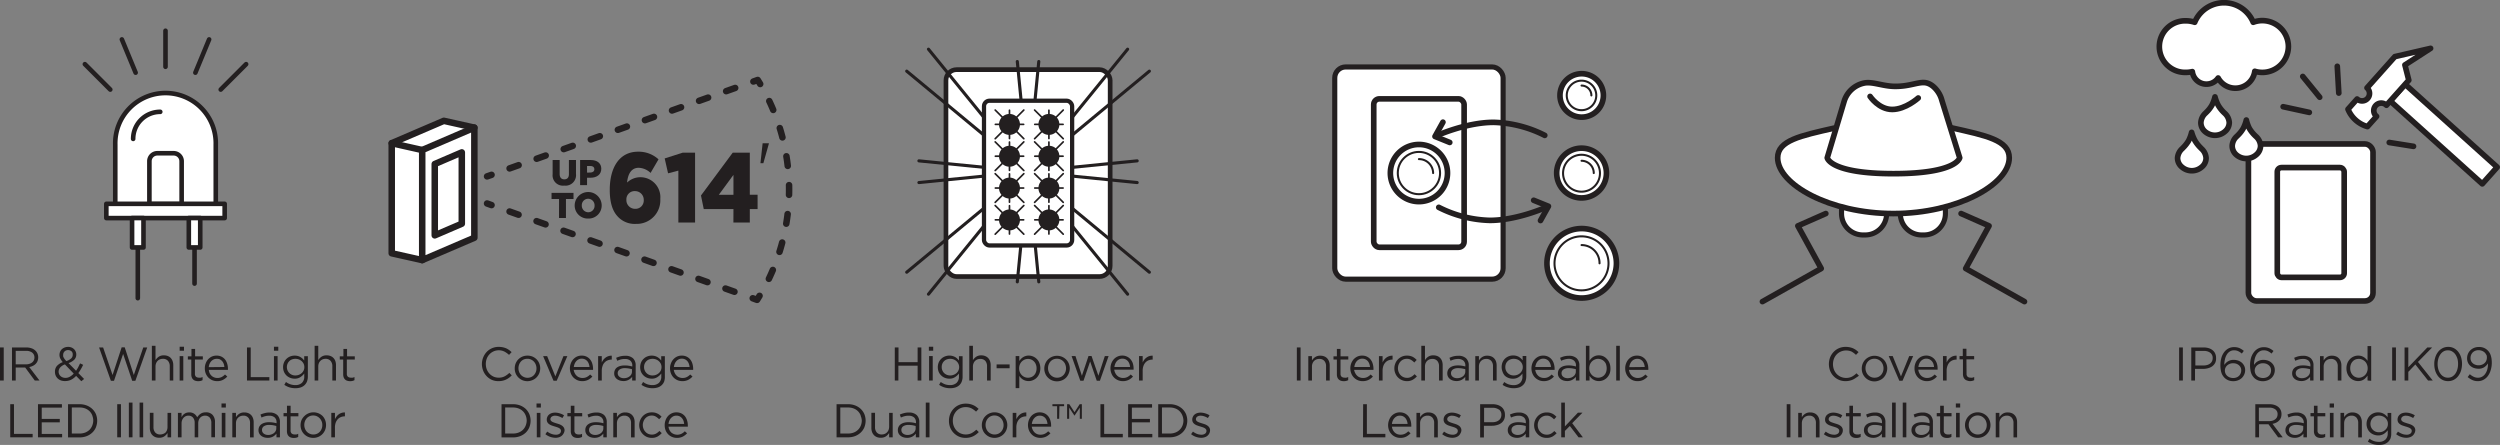 <svg id="Layer_1" data-name="Layer 1" xmlns="http://www.w3.org/2000/svg" viewBox="0 0 575.84 102.49"><rect x="0" y="0" width="575.84" height="102.49" fill="#808080" stroke="none"/><defs><style>.cls-1{fill:#231f20;}.cls-2{fill:#fff;}.cls-10,.cls-11,.cls-12,.cls-13,.cls-14,.cls-15,.cls-3,.cls-4,.cls-5,.cls-6,.cls-7,.cls-8,.cls-9{fill:none;stroke:#231f20;stroke-linejoin:round;}.cls-3,.cls-4{stroke-width:1.06px;}.cls-10,.cls-11,.cls-12,.cls-13,.cls-14,.cls-15,.cls-4,.cls-5,.cls-6,.cls-7,.cls-8,.cls-9{stroke-linecap:round;}.cls-5{stroke-width:1.08px;}.cls-6{stroke-width:0.72px;}.cls-7{stroke-width:0.98px;}.cls-8{stroke-width:0.39px;}.cls-9{stroke-width:1.18px;}.cls-10{stroke-width:1.3px;}.cls-11{stroke-width:0.47px;}.cls-12,.cls-13,.cls-14,.cls-15{stroke-width:1.5px;}.cls-13{stroke-dasharray:2.2 4.4;}.cls-14{stroke-dasharray:2.23 4.45;}.cls-15{stroke-dasharray:2.21 4.41;}</style></defs><path class="cls-1" d="M122.17,86.35a4.48,4.48,0,0,1-.7.42,3.87,3.87,0,0,1-.79.27,4,4,0,0,1-1,.1,3.63,3.63,0,0,1-1.52-.31A3.68,3.68,0,0,1,117,86a3.77,3.77,0,0,1-.8-1.25,4.12,4.12,0,0,1,.8-4.34,3.77,3.77,0,0,1,1.22-.85,3.72,3.72,0,0,1,1.54-.31,4.58,4.58,0,0,1,.95.09,4.45,4.45,0,0,1,.78.24,4.21,4.21,0,0,1,.66.38,6.8,6.8,0,0,1,.59.5l-.59.63a5.32,5.32,0,0,0-1.05-.75,2.95,2.95,0,0,0-3.45.61,3,3,0,0,0-.63,1,3.53,3.53,0,0,0-.22,1.23,3.65,3.65,0,0,0,.22,1.25,3.14,3.14,0,0,0,.63,1,3,3,0,0,0,.93.67,2.85,2.85,0,0,0,1.17.24,2.81,2.81,0,0,0,1.35-.29,4.71,4.71,0,0,0,1.12-.81l.56.56A5.22,5.22,0,0,1,122.17,86.35Z" transform="translate(-4.9 0.65)"/><path class="cls-1" d="M129.11,85.33a3.14,3.14,0,0,1-.62.94,2.68,2.68,0,0,1-.94.63,2.91,2.91,0,0,1-3.88-1.56,3,3,0,0,1-.21-1.13,3.12,3.12,0,0,1,.21-1.14,3,3,0,0,1,.61-.94,3.07,3.07,0,0,1,.94-.64,3.12,3.12,0,0,1,2.35,0,3.05,3.05,0,0,1,.93.63,2.89,2.89,0,0,1,.61.93,2.93,2.93,0,0,1,.22,1.14A3.17,3.17,0,0,1,129.11,85.33Zm-.8-2a2.3,2.3,0,0,0-.44-.7,2.13,2.13,0,0,0-.67-.47,1.88,1.88,0,0,0-.82-.17,2.06,2.06,0,0,0-.84.16,1.94,1.94,0,0,0-.65.47,2.14,2.14,0,0,0-.42.7,2.37,2.37,0,0,0-.15.85,2.23,2.23,0,0,0,.16.86,2,2,0,0,0,1.09,1.16,1.9,1.9,0,0,0,.83.18,2.14,2.14,0,0,0,.84-.17,2,2,0,0,0,.65-.46,2.21,2.21,0,0,0,.58-1.55A2.27,2.27,0,0,0,128.31,83.34Z" transform="translate(-4.9 0.65)"/><path class="cls-1" d="M134.68,81.38h.9l-2.45,5.67h-.74L130,81.38h.93l1.89,4.67Z" transform="translate(-4.9 0.65)"/><path class="cls-1" d="M137.29,85.31a2,2,0,0,0,.45.6,1.67,1.67,0,0,0,.61.37,1.87,1.87,0,0,0,.71.13,2.08,2.08,0,0,0,1-.22,2.84,2.84,0,0,0,.77-.58l.52.47a3.36,3.36,0,0,1-1,.77,2.94,2.94,0,0,1-1.36.29,2.81,2.81,0,0,1-1.08-.21,3,3,0,0,1-.9-.6,2.84,2.84,0,0,1-.61-.93,3.17,3.17,0,0,1-.23-1.2,3.13,3.13,0,0,1,.21-1.15,2.86,2.86,0,0,1,.56-.94,2.81,2.81,0,0,1,.85-.63,2.59,2.59,0,0,1,1.09-.22,2.51,2.51,0,0,1,1.11.23,2.46,2.46,0,0,1,.82.64,2.73,2.73,0,0,1,.52,1,4,4,0,0,1,.17,1.16v.12a.71.71,0,0,1,0,.14h-4.46A2.4,2.4,0,0,0,137.29,85.31Zm3.39-1.43a2.58,2.58,0,0,0-.16-.73,2.13,2.13,0,0,0-.34-.61,1.79,1.79,0,0,0-.55-.42,1.72,1.72,0,0,0-.74-.16,1.57,1.57,0,0,0-.68.15,1.81,1.81,0,0,0-.55.4,2.12,2.12,0,0,0-.39.61,2.66,2.66,0,0,0-.2.76Z" transform="translate(-4.9 0.65)"/><path class="cls-1" d="M143.51,87h-.84V81.38h.84v1.47a3,3,0,0,1,.38-.65,2.78,2.78,0,0,1,.53-.5,2.14,2.14,0,0,1,.64-.32,2,2,0,0,1,.75-.1v.9h-.06a2.29,2.29,0,0,0-.87.17,1.82,1.82,0,0,0-.71.49,2,2,0,0,0-.48.81,3.15,3.15,0,0,0-.18,1.11Z" transform="translate(-4.9 0.65)"/><path class="cls-1" d="M147.88,82.15a6.08,6.08,0,0,0-.81.3l-.25-.68a6.08,6.08,0,0,1,1-.35,4.57,4.57,0,0,1,1.1-.12,2.55,2.55,0,0,1,1.78.57,2.21,2.21,0,0,1,.62,1.7V87h-.81v-.85a2.64,2.64,0,0,1-.79.67,2.36,2.36,0,0,1-1.25.3,2.79,2.79,0,0,1-.76-.11,2.26,2.26,0,0,1-.68-.33,1.8,1.8,0,0,1-.48-.55,1.61,1.61,0,0,1-.18-.78,1.7,1.7,0,0,1,.18-.79A1.5,1.5,0,0,1,147,84a2.53,2.53,0,0,1,.76-.35,3.76,3.76,0,0,1,1-.12,5.34,5.34,0,0,1,1,.07,6.33,6.33,0,0,1,.78.17v-.19a1.45,1.45,0,0,0-.44-1.15,1.81,1.81,0,0,0-1.24-.39A3.58,3.58,0,0,0,147.88,82.15Zm-.27,2.32a1,1,0,0,0-.43.86,1,1,0,0,0,.43.83,1.37,1.37,0,0,0,.45.23,1.88,1.88,0,0,0,.53.07,2.55,2.55,0,0,0,.74-.11,1.86,1.86,0,0,0,.59-.32,1.46,1.46,0,0,0,.41-.48,1.37,1.37,0,0,0,.14-.61v-.55c-.21-.06-.45-.11-.72-.16a5.12,5.12,0,0,0-.93-.08A2,2,0,0,0,147.61,84.47Z" transform="translate(-4.9 0.65)"/><path class="cls-1" d="M157.88,87.23a2.34,2.34,0,0,1-.58.85,2.47,2.47,0,0,1-.91.52,3.91,3.91,0,0,1-1.18.17,4.64,4.64,0,0,1-1.35-.19,4.38,4.38,0,0,1-1.21-.59l.38-.66a3.77,3.77,0,0,0,1,.54,3.49,3.49,0,0,0,1.14.18,2.15,2.15,0,0,0,1.49-.5,1.94,1.94,0,0,0,.56-1.5v-.67a3.48,3.48,0,0,1-.91.84,2.26,2.26,0,0,1-1.3.35,2.8,2.8,0,0,1-1-.18,2.52,2.52,0,0,1-.84-.52,2.64,2.64,0,0,1-.6-.83,2.94,2.94,0,0,1,0-2.23,2.57,2.57,0,0,1,.6-.84,2.49,2.49,0,0,1,.85-.53,2.83,2.83,0,0,1,1.7-.09,2.69,2.69,0,0,1,.6.24,3.64,3.64,0,0,1,.49.36,5.34,5.34,0,0,1,.39.44v-1h.84V86A3.39,3.39,0,0,1,157.88,87.23Zm-.78-4.11a2,2,0,0,0-.47-.6,2,2,0,0,0-.66-.39,2.19,2.19,0,0,0-.77-.13,2.13,2.13,0,0,0-.76.13,1.73,1.73,0,0,0-.62.38,2,2,0,0,0-.42.6,2,2,0,0,0-.15.79,1.83,1.83,0,0,0,.16.79,1.9,1.9,0,0,0,.42.61,1.88,1.88,0,0,0,1.37.53,2.12,2.12,0,0,0,1.43-.52,1.88,1.88,0,0,0,.47-.61,1.83,1.83,0,0,0,.17-.79A1.86,1.86,0,0,0,157.1,83.12Z" transform="translate(-4.9 0.65)"/><path class="cls-1" d="M160.34,85.31a2,2,0,0,0,.45.6,1.67,1.67,0,0,0,.61.37,1.87,1.87,0,0,0,.71.13,2.05,2.05,0,0,0,1-.22,2.84,2.84,0,0,0,.77-.58l.53.47a3.54,3.54,0,0,1-1,.77,2.93,2.93,0,0,1-1.35.29,2.82,2.82,0,0,1-1.09-.21,3,3,0,0,1-.9-.6,2.84,2.84,0,0,1-.61-.93,3.17,3.17,0,0,1-.23-1.2,3.13,3.13,0,0,1,.21-1.15,2.86,2.86,0,0,1,.56-.94,2.81,2.81,0,0,1,.85-.63,2.59,2.59,0,0,1,1.09-.22,2.51,2.51,0,0,1,1.11.23,2.46,2.46,0,0,1,.82.64,2.73,2.73,0,0,1,.52,1,4,4,0,0,1,.17,1.16v.12a.71.71,0,0,1,0,.14h-4.46A2.4,2.4,0,0,0,160.34,85.31Zm3.39-1.43a2.58,2.58,0,0,0-.16-.73,1.92,1.92,0,0,0-.34-.61,1.87,1.87,0,0,0-.54-.42,1.76,1.76,0,0,0-.75-.16,1.57,1.57,0,0,0-.68.15,1.81,1.81,0,0,0-.55.4,2.12,2.12,0,0,0-.39.61,2.66,2.66,0,0,0-.2.76Z" transform="translate(-4.9 0.65)"/><path class="cls-1" d="M126.83,97.77A3.78,3.78,0,0,1,126,99a4,4,0,0,1-1.29.81,4.56,4.56,0,0,1-1.64.29h-2.65V92.45h2.65a4.56,4.56,0,0,1,1.64.29,4,4,0,0,1,1.29.8,3.89,3.89,0,0,1,.83,1.21,4.08,4.08,0,0,1,0,3ZM126,95.09a2.74,2.74,0,0,0-.64-1,2.84,2.84,0,0,0-1-.65,3.64,3.64,0,0,0-1.31-.23h-1.79v6h1.79a3.64,3.64,0,0,0,1.31-.23,3,3,0,0,0,1-.64,2.8,2.8,0,0,0,.64-1,3.31,3.31,0,0,0,.22-1.19A3.35,3.35,0,0,0,126,95.09Z" transform="translate(-4.9 0.65)"/><path class="cls-1" d="M128.48,93.22v-.93h1v.93Zm.06,6.86V94.45h.84v5.63Z" transform="translate(-4.9 0.65)"/><path class="cls-1" d="M134.7,99.21a1.73,1.73,0,0,1-1.06.86,2.47,2.47,0,0,1-.79.12,3.9,3.9,0,0,1-1.23-.22,3.8,3.8,0,0,1-1.1-.61l.43-.6a3.93,3.93,0,0,0,1,.54,2.89,2.89,0,0,0,1,.18,1.39,1.39,0,0,0,.84-.24.78.78,0,0,0,.32-.65v0a.61.61,0,0,0-.11-.36,1,1,0,0,0-.31-.27,2.34,2.34,0,0,0-.45-.2l-.53-.17q-.33-.09-.66-.21a2.38,2.38,0,0,1-.6-.29,1.5,1.5,0,0,1-.44-.43,1.22,1.22,0,0,1-.17-.66v0a1.45,1.45,0,0,1,.15-.66,1.39,1.39,0,0,1,.39-.51,2,2,0,0,1,.61-.33,2.76,2.76,0,0,1,.77-.11,3.61,3.61,0,0,1,1.06.17,3.91,3.91,0,0,1,1,.45l-.38.63a3.91,3.91,0,0,0-.83-.39,2.48,2.48,0,0,0-.84-.15,1.31,1.31,0,0,0-.8.23.73.73,0,0,0-.29.58v0a.52.52,0,0,0,.12.34,1.21,1.21,0,0,0,.32.26,4,4,0,0,0,.46.19l.55.18c.22.06.43.13.65.21a2.67,2.67,0,0,1,.58.31,1.51,1.51,0,0,1,.42.45,1.24,1.24,0,0,1,.16.64v0A1.58,1.58,0,0,1,134.7,99.21Z" transform="translate(-4.9 0.65)"/><path class="cls-1" d="M137.21,98.48a.9.9,0,0,0,.26.73,1.07,1.07,0,0,0,.69.21,1.84,1.84,0,0,0,.41,0,2,2,0,0,0,.4-.15v.72a1.7,1.7,0,0,1-.46.18,2.26,2.26,0,0,1-.55.06,2.18,2.18,0,0,1-.63-.09,1.27,1.27,0,0,1-.51-.28,1.25,1.25,0,0,1-.33-.49,2,2,0,0,1-.12-.73v-3.4h-.78v-.74h.78v-1.7h.84v1.7H139v.74h-1.79Z" transform="translate(-4.9 0.65)"/><path class="cls-1" d="M141.27,95.23a4.09,4.09,0,0,0-.8.3l-.25-.69a5.58,5.58,0,0,1,.94-.34,4.1,4.1,0,0,1,1.1-.13,2.54,2.54,0,0,1,1.78.57,2.23,2.23,0,0,1,.62,1.7v3.44h-.8v-.85a3,3,0,0,1-.79.68,2.51,2.51,0,0,1-1.25.29,2.87,2.87,0,0,1-.77-.11,2,2,0,0,1-.68-.33,1.66,1.66,0,0,1-.47-.55,1.59,1.59,0,0,1-.18-.77,1.59,1.59,0,0,1,.67-1.37,2.32,2.32,0,0,1,.76-.35,3.68,3.68,0,0,1,1-.12,6.37,6.37,0,0,1,.95.07,6.93,6.93,0,0,1,.79.17v-.19a1.43,1.43,0,0,0-.45-1.15,1.78,1.78,0,0,0-1.23-.39A3.18,3.18,0,0,0,141.27,95.23ZM141,97.54a1,1,0,0,0-.42.86,1,1,0,0,0,.11.48,1.19,1.19,0,0,0,.31.36,1.57,1.57,0,0,0,.45.22,1.91,1.91,0,0,0,.54.08,2.19,2.19,0,0,0,.73-.12,2.12,2.12,0,0,0,.6-.31,1.65,1.65,0,0,0,.4-.48,1.29,1.29,0,0,0,.15-.62v-.54a7.28,7.28,0,0,0-.73-.17,5.14,5.14,0,0,0-.92-.07A2,2,0,0,0,141,97.54Z" transform="translate(-4.9 0.65)"/><path class="cls-1" d="M147,100.08h-.84V94.45H147v1a2.5,2.5,0,0,1,.74-.78,2,2,0,0,1,1.19-.32,2.38,2.38,0,0,1,.91.16,1.86,1.86,0,0,1,.67.46,2,2,0,0,1,.43.72,2.63,2.63,0,0,1,.14.91v3.5h-.83V96.79a1.8,1.8,0,0,0-.41-1.24,1.44,1.44,0,0,0-1.15-.46,1.63,1.63,0,0,0-.67.13,1.42,1.42,0,0,0-.54.36,1.69,1.69,0,0,0-.36.56,2,2,0,0,0-.12.72Z" transform="translate(-4.9 0.65)"/><path class="cls-1" d="M156.36,99.9a2.63,2.63,0,0,1-1.34.31,2.91,2.91,0,0,1-1.15-.23,3,3,0,0,1-1.52-1.57,3,3,0,0,1-.22-1.13,3.12,3.12,0,0,1,.22-1.14,3,3,0,0,1,.61-.94,2.82,2.82,0,0,1,.91-.64,2.91,2.91,0,0,1,1.15-.23,3.29,3.29,0,0,1,.73.07,3.25,3.25,0,0,1,.6.22,2.37,2.37,0,0,1,.5.32,4,4,0,0,1,.43.39l-.56.59a3.89,3.89,0,0,0-.74-.6,1.73,1.73,0,0,0-1-.25,1.83,1.83,0,0,0-.8.17,2,2,0,0,0-.64.47,2.1,2.1,0,0,0-.42.69,2.38,2.38,0,0,0-.16.85,2.43,2.43,0,0,0,.16.86,2.19,2.19,0,0,0,.44.7,1.9,1.9,0,0,0,.65.47,2,2,0,0,0,.82.17,1.91,1.91,0,0,0,1-.24,3.35,3.35,0,0,0,.76-.6l.53.5A3.78,3.78,0,0,1,156.36,99.9Z" transform="translate(-4.9 0.65)"/><path class="cls-1" d="M159.1,98.39a2,2,0,0,0,.44.6,2.17,2.17,0,0,0,2.33.27,3,3,0,0,0,.77-.57l.52.46a3.4,3.4,0,0,1-1,.77,2.87,2.87,0,0,1-1.35.29,2.82,2.82,0,0,1-1.09-.21,2.73,2.73,0,0,1-.9-.6,3,3,0,0,1-.61-.93,3.39,3.39,0,0,1,0-2.35,2.86,2.86,0,0,1,.56-.94,2.63,2.63,0,0,1,.85-.62,2.48,2.48,0,0,1,1.09-.23,2.65,2.65,0,0,1,1.11.23,2.5,2.5,0,0,1,.83.64,2.89,2.89,0,0,1,.51,1,3.66,3.66,0,0,1,.17,1.16v.12a.66.66,0,0,1,0,.14h-4.45A2.3,2.3,0,0,0,159.1,98.39ZM162.48,97a3.06,3.06,0,0,0-.15-.73,2.16,2.16,0,0,0-.35-.61,1.87,1.87,0,0,0-.54-.42,1.72,1.72,0,0,0-.74-.15,1.58,1.58,0,0,0-.69.14,2,2,0,0,0-.55.41,2.07,2.07,0,0,0-.39.6,2.65,2.65,0,0,0-.19.76Z" transform="translate(-4.9 0.65)"/><polyline class="cls-2" points="109.26 29.4 102.23 27.83 90.23 32.98 90.23 58.34 97.25 59.91"/><polygon class="cls-2" points="109.26 54.76 97.25 59.91 97.25 34.56 109.26 29.4 109.26 54.76"/><path class="cls-1" d="M5.76,79.38V87H4.9V79.38Z" transform="translate(-4.9 0.65)"/><path class="cls-1" d="M12.91,87,10.7,84H8.52v3H7.66V79.38h3.28a3.69,3.69,0,0,1,1.14.17,2.37,2.37,0,0,1,.86.46,2.07,2.07,0,0,1,.56.72,2.18,2.18,0,0,1,.2.93,2.35,2.35,0,0,1-.16.86,1.89,1.89,0,0,1-.43.65,2.11,2.11,0,0,1-.66.46,2.81,2.81,0,0,1-.82.26L14,87Zm-.59-6.43a2.26,2.26,0,0,0-1.44-.4H8.52v3.1h2.35a2.45,2.45,0,0,0,.78-.11,1.77,1.77,0,0,0,.63-.31,1.4,1.4,0,0,0,.55-1.16A1.33,1.33,0,0,0,12.32,80.58Z" transform="translate(-4.9 0.65)"/><path class="cls-1" d="M23.63,87.16l-1.2-1.23a4,4,0,0,1-1.13.88,3.06,3.06,0,0,1-1.36.31A2.76,2.76,0,0,1,19,87a2.27,2.27,0,0,1-.76-.43,2.1,2.1,0,0,1-.5-.68,2.13,2.13,0,0,1-.18-.88A2,2,0,0,1,18,83.65a3.46,3.46,0,0,1,1.36-.89,4.44,4.44,0,0,1-.58-.85,1.92,1.92,0,0,1-.18-.84,1.71,1.71,0,0,1,.15-.71,1.67,1.67,0,0,1,.4-.58,2.15,2.15,0,0,1,.64-.39,2.35,2.35,0,0,1,.82-.14,2,2,0,0,1,.75.14,1.85,1.85,0,0,1,.58.37,1.64,1.64,0,0,1,.38.55,1.53,1.53,0,0,1,.15.67A1.67,1.67,0,0,1,22,82.21a3.49,3.49,0,0,1-1.32.77l1.74,1.77a7.53,7.53,0,0,0,.48-.79c.15-.29.3-.59.44-.91l.71.33c-.17.36-.34.7-.52,1a7,7,0,0,1-.59.9l1.33,1.36Zm-3.77-3.87a2.49,2.49,0,0,0-1.11.72,1.48,1.48,0,0,0-.35.93,1.4,1.4,0,0,0,.12.58,1.28,1.28,0,0,0,.32.45,1.45,1.45,0,0,0,.51.31,1.87,1.87,0,0,0,.64.11,2,2,0,0,0,1-.27,3.71,3.71,0,0,0,.89-.72Zm1.52-3a1.09,1.09,0,0,0-.78-.3,1.1,1.1,0,0,0-.84.32,1.06,1.06,0,0,0-.31.79,1.69,1.69,0,0,0,0,.33,1.58,1.58,0,0,0,.13.31,4.18,4.18,0,0,0,.23.36c.1.12.22.26.37.42a3.12,3.12,0,0,0,1.1-.6,1.12,1.12,0,0,0,.37-.86A1,1,0,0,0,21.38,80.26Z" transform="translate(-4.9 0.65)"/><path class="cls-1" d="M32.92,79.36h.71l2.09,6.37,2.18-6.35h.91l-2.73,7.68h-.73l-2.09-6.19-2.1,6.19h-.72l-2.72-7.68h.93l2.18,6.35Z" transform="translate(-4.9 0.65)"/><path class="cls-1" d="M40.72,87h-.84v-8h.84v3.3a2.62,2.62,0,0,1,.74-.78,2,2,0,0,1,1.19-.32,2.38,2.38,0,0,1,.91.16,1.9,1.9,0,0,1,.68.46,2.14,2.14,0,0,1,.42.72,2.63,2.63,0,0,1,.15.91V87H44V83.72a1.85,1.85,0,0,0-.4-1.24A1.46,1.46,0,0,0,42.41,82a1.85,1.85,0,0,0-.67.12,1.56,1.56,0,0,0-.89.92,1.88,1.88,0,0,0-.13.72Z" transform="translate(-4.9 0.65)"/><path class="cls-1" d="M46.28,80.14v-.92h1v.92Zm0,6.87V81.38h.84V87Z" transform="translate(-4.9 0.65)"/><path class="cls-1" d="M49.8,85.41a.88.88,0,0,0,.26.73,1.1,1.1,0,0,0,.68.2,1.73,1.73,0,0,0,.41,0,1.87,1.87,0,0,0,.41-.15v.72a1.83,1.83,0,0,1-.46.18,2.38,2.38,0,0,1-.55.06,2.08,2.08,0,0,1-.63-.09,1.27,1.27,0,0,1-.51-.28,1.32,1.32,0,0,1-.33-.49,2,2,0,0,1-.12-.73v-3.4h-.79v-.74H49v-1.7h.84v1.7h1.78v.74H49.8Z" transform="translate(-4.9 0.65)"/><path class="cls-1" d="M53.19,85.31a2,2,0,0,0,.45.6,1.75,1.75,0,0,0,.61.37,1.9,1.9,0,0,0,.71.13,2.12,2.12,0,0,0,1-.22,3,3,0,0,0,.77-.58l.52.47a3.4,3.4,0,0,1-1,.77,2.87,2.87,0,0,1-1.35.29,2.82,2.82,0,0,1-1.09-.21,3.08,3.08,0,0,1-.9-.6,3,3,0,0,1-.61-.93,3.16,3.16,0,0,1-.22-1.2,3.13,3.13,0,0,1,.2-1.15,2.86,2.86,0,0,1,.56-.94,2.81,2.81,0,0,1,.85-.63,2.62,2.62,0,0,1,1.09-.22,2.43,2.43,0,0,1,1.94.87,2.89,2.89,0,0,1,.51,1,3.66,3.66,0,0,1,.17,1.16v.12a.71.71,0,0,1,0,.14H53A2.41,2.41,0,0,0,53.19,85.31Zm3.39-1.43a3,3,0,0,0-.15-.73,2.16,2.16,0,0,0-.35-.61,1.87,1.87,0,0,0-.54-.42A1.72,1.72,0,0,0,54.8,82a1.58,1.58,0,0,0-.69.15,1.81,1.81,0,0,0-.55.4,2.12,2.12,0,0,0-.39.61,2.65,2.65,0,0,0-.19.76Z" transform="translate(-4.9 0.65)"/><path class="cls-1" d="M61.79,79.38h.86v6.83h4.29V87H61.79Z" transform="translate(-4.9 0.65)"/><path class="cls-1" d="M68,80.14v-.92h1v.92Zm0,6.87V81.38h.84V87Z" transform="translate(-4.9 0.65)"/><path class="cls-1" d="M75.61,87.23a2.34,2.34,0,0,1-.58.85,2.5,2.5,0,0,1-.9.52,4,4,0,0,1-1.18.17,4.66,4.66,0,0,1-1.36-.19,4.32,4.32,0,0,1-1.2-.59l.38-.66a3.51,3.51,0,0,0,2.16.72,2.17,2.17,0,0,0,1.5-.5,1.93,1.93,0,0,0,.55-1.5v-.67a3.44,3.44,0,0,1-.9.84,2.29,2.29,0,0,1-1.31.35,2.7,2.7,0,0,1-1-.18,2.56,2.56,0,0,1-.85-.52,2.61,2.61,0,0,1-.59-.83,2.82,2.82,0,0,1,0-2.23,2.55,2.55,0,0,1,.59-.84,2.59,2.59,0,0,1,.85-.53,2.78,2.78,0,0,1,1-.18,2.86,2.86,0,0,1,.73.09,2.43,2.43,0,0,1,.59.24,3.64,3.64,0,0,1,.49.36,5.34,5.34,0,0,1,.39.44v-1h.84V86A3.39,3.39,0,0,1,75.61,87.23Zm-.78-4.11a2.09,2.09,0,0,0-.46-.6,2.21,2.21,0,0,0-.66-.39,2.28,2.28,0,0,0-.78-.13,2.08,2.08,0,0,0-.75.13,1.58,1.58,0,0,0-.62.38,1.81,1.81,0,0,0-.42.6,2,2,0,0,0-.16.79,2,2,0,0,0,.16.79,1.92,1.92,0,0,0,.43.61,1.88,1.88,0,0,0,1.36.53,2.28,2.28,0,0,0,.78-.13,2.45,2.45,0,0,0,.66-.39,2,2,0,0,0,.46-.61,1.7,1.7,0,0,0,.17-.79A1.73,1.73,0,0,0,74.83,83.12Z" transform="translate(-4.9 0.65)"/><path class="cls-1" d="M78.21,87h-.84v-8h.84v3.3a2.5,2.5,0,0,1,.74-.78,2,2,0,0,1,1.19-.32,2.29,2.29,0,0,1,.9.16,1.9,1.9,0,0,1,.68.46,2,2,0,0,1,.43.72,2.9,2.9,0,0,1,.14.91V87h-.84V83.72a1.8,1.8,0,0,0-.4-1.24A1.44,1.44,0,0,0,79.9,82a1.81,1.81,0,0,0-.67.12,1.7,1.7,0,0,0-.54.36,1.74,1.74,0,0,0-.36.56,2.09,2.09,0,0,0-.12.72Z" transform="translate(-4.9 0.65)"/><path class="cls-1" d="M84.79,85.41a.88.88,0,0,0,.26.73,1.1,1.1,0,0,0,.68.2,1.73,1.73,0,0,0,.41,0,1.87,1.87,0,0,0,.41-.15v.72a1.83,1.83,0,0,1-.46.18,2.38,2.38,0,0,1-.55.06,2.08,2.08,0,0,1-.63-.09,1.27,1.27,0,0,1-.51-.28,1.32,1.32,0,0,1-.33-.49,2,2,0,0,1-.12-.73v-3.4h-.79v-.74H84v-1.7h.84v1.7h1.78v.74H84.79Z" transform="translate(-4.9 0.65)"/><path class="cls-1" d="M7.26,92.45h.86v6.84h4.3v.79H7.26Z" transform="translate(-4.9 0.65)"/><path class="cls-1" d="M19.16,93.24H14.51v2.6h4.16v.79H14.51V99.3h4.7v.78H13.65V92.45h5.51Z" transform="translate(-4.9 0.65)"/><path class="cls-1" d="M27,97.77A3.63,3.63,0,0,1,26.15,99a4,4,0,0,1-1.29.81,4.56,4.56,0,0,1-1.64.29H20.57V92.45h2.65a4.56,4.56,0,0,1,1.64.29,4,4,0,0,1,1.29.8A3.73,3.73,0,0,1,27,94.75a4.08,4.08,0,0,1,0,3Zm-.82-2.68a2.86,2.86,0,0,0-.63-1,3,3,0,0,0-1-.65,3.64,3.64,0,0,0-1.31-.23H21.44v6h1.78a3.64,3.64,0,0,0,1.31-.23,3.12,3.12,0,0,0,1-.64,2.92,2.92,0,0,0,.63-1,3.11,3.11,0,0,0,.22-1.19A3.15,3.15,0,0,0,26.16,95.09Z" transform="translate(-4.9 0.65)"/><path class="cls-1" d="M32.76,92.45v7.63H31.9V92.45Z" transform="translate(-4.9 0.65)"/><path class="cls-1" d="M34.58,100.08v-8h.84v8Z" transform="translate(-4.9 0.65)"/><path class="cls-1" d="M37.05,100.08v-8h.83v8Z" transform="translate(-4.9 0.65)"/><path class="cls-1" d="M43.49,94.45h.83v5.63h-.83v-1a2.61,2.61,0,0,1-.74.78,2,2,0,0,1-1.18.32,2.31,2.31,0,0,1-.91-.16,1.93,1.93,0,0,1-1.1-1.18,2.67,2.67,0,0,1-.15-.91v-3.5h.84v3.29a1.81,1.81,0,0,0,.4,1.24,1.44,1.44,0,0,0,1.16.46,1.67,1.67,0,0,0,.67-.13A1.47,1.47,0,0,0,43,99a1.52,1.52,0,0,0,.35-.56,1.88,1.88,0,0,0,.13-.72Z" transform="translate(-4.9 0.65)"/><path class="cls-1" d="M50.69,95a2.44,2.44,0,0,1,.43-.35,1.91,1.91,0,0,1,.54-.25,2.73,2.73,0,0,1,.67-.08,2,2,0,0,1,1.54.6,2.38,2.38,0,0,1,.55,1.66v3.49h-.84V96.79a1.91,1.91,0,0,0-.38-1.26,1.38,1.38,0,0,0-1.08-.44,1.53,1.53,0,0,0-.6.12,1.25,1.25,0,0,0-.49.33,1.6,1.6,0,0,0-.34.55,2.17,2.17,0,0,0-.13.74v3.25h-.82V96.77a1.82,1.82,0,0,0-.39-1.24,1.35,1.35,0,0,0-1.06-.44,1.41,1.41,0,0,0-.62.13,1.52,1.52,0,0,0-.5.37,1.84,1.84,0,0,0-.33.56,2.05,2.05,0,0,0-.12.72v3.21h-.84V94.45h.84v1A4,4,0,0,1,47,95a1.83,1.83,0,0,1,.39-.34,1.72,1.72,0,0,1,.49-.24,2.35,2.35,0,0,1,.63-.08,1.91,1.91,0,0,1,1.13.32,2.1,2.1,0,0,1,.68.8A3.46,3.46,0,0,1,50.69,95Z" transform="translate(-4.9 0.65)"/><path class="cls-1" d="M55.92,93.22v-.93h1v.93Zm.06,6.86V94.45h.84v5.63Z" transform="translate(-4.9 0.65)"/><path class="cls-1" d="M59.25,100.08h-.84V94.45h.84v1a2.5,2.5,0,0,1,.74-.78,2,2,0,0,1,1.18-.32,2.31,2.31,0,0,1,.91.16,1.9,1.9,0,0,1,.68.46,2,2,0,0,1,.42.72,2.63,2.63,0,0,1,.15.91v3.5h-.84V96.79a1.8,1.8,0,0,0-.4-1.24,1.44,1.44,0,0,0-1.15-.46,1.63,1.63,0,0,0-.67.13,1.42,1.42,0,0,0-.54.36,1.54,1.54,0,0,0-.36.56,2,2,0,0,0-.12.72Z" transform="translate(-4.9 0.65)"/><path class="cls-1" d="M65.94,95.23a4.09,4.09,0,0,0-.8.3l-.25-.69a5.68,5.68,0,0,1,1-.34,4,4,0,0,1,1.1-.13,2.51,2.51,0,0,1,1.77.57,2.19,2.19,0,0,1,.62,1.7v3.44h-.8v-.85a3,3,0,0,1-.79.68,2.49,2.49,0,0,1-1.25.29,2.87,2.87,0,0,1-.77-.11,2,2,0,0,1-.67-.33,1.69,1.69,0,0,1-.48-.55,1.59,1.59,0,0,1-.18-.77,1.77,1.77,0,0,1,.17-.79,1.63,1.63,0,0,1,.5-.58,2.42,2.42,0,0,1,.76-.35,3.7,3.7,0,0,1,1-.12,6.34,6.34,0,0,1,.94.07,6.93,6.93,0,0,1,.79.17v-.19a1.46,1.46,0,0,0-.44-1.15,1.82,1.82,0,0,0-1.24-.39A3.23,3.23,0,0,0,65.94,95.23Zm-.27,2.31a1,1,0,0,0-.42.86,1.06,1.06,0,0,0,.11.48,1.19,1.19,0,0,0,.31.36,1.57,1.57,0,0,0,.45.22,1.91,1.91,0,0,0,.54.08,2.15,2.15,0,0,0,.73-.12,2.12,2.12,0,0,0,.6-.31,1.65,1.65,0,0,0,.4-.48,1.29,1.29,0,0,0,.15-.62v-.54c-.21-.06-.45-.12-.72-.17a5.26,5.26,0,0,0-.93-.07A2,2,0,0,0,65.67,97.54Z" transform="translate(-4.9 0.65)"/><path class="cls-1" d="M71.83,98.48a.9.9,0,0,0,.26.73,1.05,1.05,0,0,0,.69.21,1.84,1.84,0,0,0,.41,0,2,2,0,0,0,.4-.15v.72a1.83,1.83,0,0,1-.46.18,2.32,2.32,0,0,1-.55.06,2.08,2.08,0,0,1-.63-.09,1.27,1.27,0,0,1-.51-.28,1.25,1.25,0,0,1-.33-.49,2,2,0,0,1-.12-.73v-3.4h-.78v-.74H71v-1.7h.84v1.7h1.79v.74H71.83Z" transform="translate(-4.9 0.65)"/><path class="cls-1" d="M79.78,98.4a3,3,0,0,1-.62.94,2.85,2.85,0,0,1-.94.64,3,3,0,0,1-1.17.23,3,3,0,0,1-1.17-.23,3,3,0,0,1-.93-.64,2.84,2.84,0,0,1-.61-.93,3,3,0,0,1-.21-1.13,3.12,3.12,0,0,1,.21-1.14A3,3,0,0,1,75,95.2a3.07,3.07,0,0,1,.94-.64,3,3,0,0,1,3.28.63A3,3,0,0,1,80,97.26,3.12,3.12,0,0,1,79.78,98.4Zm-.8-2a2.09,2.09,0,0,0-.44-.7,2.16,2.16,0,0,0-.67-.48,2,2,0,0,0-.82-.17,1.91,1.91,0,0,0-.84.17,1.81,1.81,0,0,0-.65.47,2.1,2.1,0,0,0-.42.69,2.37,2.37,0,0,0-.15.85,2.23,2.23,0,0,0,.16.86,2,2,0,0,0,1.09,1.16,1.9,1.9,0,0,0,.83.18,2.14,2.14,0,0,0,.84-.17,2,2,0,0,0,.65-.46,2.2,2.2,0,0,0,.58-1.54A2.39,2.39,0,0,0,79,96.42Z" transform="translate(-4.9 0.65)"/><path class="cls-1" d="M82.05,100.08h-.84V94.45h.84v1.47a2.92,2.92,0,0,1,.38-.64,2.29,2.29,0,0,1,.52-.51,2.26,2.26,0,0,1,.64-.32,2.37,2.37,0,0,1,.76-.1v.9h-.07a2.36,2.36,0,0,0-.87.17,1.93,1.93,0,0,0-.71.49,2.49,2.49,0,0,0-.48.81,3.18,3.18,0,0,0-.17,1.12Z" transform="translate(-4.9 0.65)"/><path class="cls-2" d="M31.45,46.3V32.7a11.58,11.58,0,1,1,23.15,0V46.3" transform="translate(-4.9 0.65)"/><path class="cls-3" d="M31.45,46.3V32.7a11.58,11.58,0,1,1,23.15,0V46.3" transform="translate(-4.9 0.65)"/><rect class="cls-2" x="24.49" y="46.95" width="27.26" height="3.28"/><rect class="cls-4" x="24.49" y="46.95" width="27.26" height="3.28"/><line class="cls-4" x1="31.74" y1="57" x2="31.74" y2="68.68"/><line class="cls-4" x1="44.81" y1="57" x2="44.81" y2="65.32"/><path class="cls-2" d="M46.74,46.27H39.31V36.48a1.83,1.83,0,0,1,1.84-1.83H44.9a1.84,1.84,0,0,1,1.84,1.83Z" transform="translate(-4.9 0.65)"/><path class="cls-4" d="M46.74,46.27H39.31V36.48a1.83,1.83,0,0,1,1.84-1.83H44.9a1.84,1.84,0,0,1,1.84,1.83Z" transform="translate(-4.9 0.65)"/><path class="cls-4" d="M35.57,31.34a6.23,6.23,0,0,1,6.24-6.23" transform="translate(-4.9 0.65)"/><line class="cls-4" x1="38.12" y1="7.08" x2="38.12" y2="15.38"/><line class="cls-4" x1="56.69" y1="14.78" x2="50.84" y2="20.63"/><line class="cls-4" x1="25.4" y1="20.63" x2="19.55" y2="14.78"/><line class="cls-4" x1="48.17" y1="9.08" x2="45" y2="16.74"/><line class="cls-4" x1="28.07" y1="9.08" x2="31.24" y2="16.74"/><rect class="cls-2" x="30.42" y="50.22" width="2.63" height="6.78"/><rect class="cls-4" x="30.42" y="50.22" width="2.63" height="6.78"/><rect class="cls-2" x="43.49" y="50.22" width="2.63" height="6.78"/><rect class="cls-4" x="43.49" y="50.22" width="2.63" height="6.78"/><path class="cls-1" d="M211.83,83.58V87H211V79.38h.86v3.39h4.4V79.38h.86V87h-.86V83.58Z" transform="translate(-4.9 0.65)"/><path class="cls-1" d="M218.85,80.14v-.92h1v.92ZM218.9,87V81.37h.84V87Z" transform="translate(-4.9 0.65)"/><path class="cls-1" d="M226.43,87.22a2.16,2.16,0,0,1-.57.86,2.55,2.55,0,0,1-.91.52,3.91,3.91,0,0,1-1.18.17,4.33,4.33,0,0,1-2.56-.78l.38-.66a4.07,4.07,0,0,0,1,.54,3.49,3.49,0,0,0,1.14.18,2.16,2.16,0,0,0,1.49-.5,1.94,1.94,0,0,0,.56-1.5v-.67a3.48,3.48,0,0,1-.91.84,2.26,2.26,0,0,1-1.3.35,2.76,2.76,0,0,1-1-.18,2.42,2.42,0,0,1-.84-.52,2.64,2.64,0,0,1-.6-.83,2.94,2.94,0,0,1,0-2.23,2.57,2.57,0,0,1,.6-.84,2.49,2.49,0,0,1,.85-.53,2.75,2.75,0,0,1,1-.19,2.72,2.72,0,0,1,.72.1,2.69,2.69,0,0,1,.6.24,2.15,2.15,0,0,1,.48.36,4.08,4.08,0,0,1,.4.44v-1h.84V86A3.12,3.12,0,0,1,226.43,87.22Zm-.78-4.1a1.92,1.92,0,0,0-.46-.6,2,2,0,0,0-.66-.39,2.19,2.19,0,0,0-.77-.13,2.13,2.13,0,0,0-.76.13,1.73,1.73,0,0,0-.62.38,1.71,1.71,0,0,0-.42.6,2,2,0,0,0-.15.79,1.83,1.83,0,0,0,.16.79,1.75,1.75,0,0,0,.42.61,2,2,0,0,0,1.37.53,2,2,0,0,0,.77-.14,2.15,2.15,0,0,0,.66-.38,1.85,1.85,0,0,0,.46-.61,1.7,1.7,0,0,0,.18-.79A1.73,1.73,0,0,0,225.65,83.12Z" transform="translate(-4.9 0.65)"/><path class="cls-1" d="M229,87h-.84v-8H229v3.31a2.62,2.62,0,0,1,.74-.78,2,2,0,0,1,1.19-.33,2.38,2.38,0,0,1,.91.17,2,2,0,0,1,.68.46,2.19,2.19,0,0,1,.42.71,2.73,2.73,0,0,1,.15.92V87h-.84V83.72a1.87,1.87,0,0,0-.4-1.25,1.48,1.48,0,0,0-1.16-.45,1.85,1.85,0,0,0-.67.12,1.56,1.56,0,0,0-.89.92,1.88,1.88,0,0,0-.13.72Z" transform="translate(-4.9 0.65)"/><path class="cls-1" d="M234.45,84.17v-.88h3v.88Z" transform="translate(-4.9 0.65)"/><path class="cls-1" d="M244.29,85.43a2.82,2.82,0,0,1-.6.92,2.58,2.58,0,0,1-.86.57,2.49,2.49,0,0,1-1,.21,2.72,2.72,0,0,1-.72-.1,2.85,2.85,0,0,1-.59-.26,2.89,2.89,0,0,1-.47-.38,3.11,3.11,0,0,1-.37-.46v2.82h-.84V81.37h.84v1.14a3.48,3.48,0,0,1,.38-.48,2.32,2.32,0,0,1,.48-.4,2.39,2.39,0,0,1,.58-.27,2.25,2.25,0,0,1,.71-.11,2.65,2.65,0,0,1,1,.2,2.58,2.58,0,0,1,.86.57,2.69,2.69,0,0,1,.61.92,3.48,3.48,0,0,1,0,2.49Zm-.79-2.13a1.88,1.88,0,0,0-.43-.69,1.84,1.84,0,0,0-.63-.44,1.94,1.94,0,0,0-.76-.15,2,2,0,0,0-.76.15,2.4,2.4,0,0,0-.65.44,2.09,2.09,0,0,0-.46.69,2.28,2.28,0,0,0-.17.89,2.35,2.35,0,0,0,.17.89,2.09,2.09,0,0,0,.46.69,2.2,2.2,0,0,0,.65.44,2.09,2.09,0,0,0,1.53,0,1.81,1.81,0,0,0,.63-.43,1.87,1.87,0,0,0,.42-.68,2.38,2.38,0,0,0,.16-.91A2.29,2.29,0,0,0,243.5,83.3Z" transform="translate(-4.9 0.65)"/><path class="cls-1" d="M251.09,85.32a3.06,3.06,0,0,1-.62,1,2.68,2.68,0,0,1-.94.63,3,3,0,0,1-2.34,0,2.79,2.79,0,0,1-.92-.63,2.55,2.55,0,0,1-.61-.93,2.88,2.88,0,0,1-.22-1.13,2.93,2.93,0,0,1,.22-1.14,2.68,2.68,0,0,1,.61-.94,2.91,2.91,0,0,1,.93-.64,3,3,0,0,1,2.35,0,3.05,3.05,0,0,1,.93.63,2.89,2.89,0,0,1,.61.93,2.93,2.93,0,0,1,.22,1.14A3.11,3.11,0,0,1,251.09,85.32Zm-.8-2a2.13,2.13,0,0,0-.44-.7,2.21,2.21,0,0,0-.66-.47,1.93,1.93,0,0,0-.83-.17,2.06,2.06,0,0,0-.84.16,1.94,1.94,0,0,0-.65.47,2.14,2.14,0,0,0-.42.7,2.37,2.37,0,0,0-.15.85,2.27,2.27,0,0,0,.16.86,2,2,0,0,0,.43.69,2.21,2.21,0,0,0,.66.47,1.93,1.93,0,0,0,.83.17,2.13,2.13,0,0,0,.84-.16,2.18,2.18,0,0,0,.65-.46,2.25,2.25,0,0,0,.58-1.55A2.27,2.27,0,0,0,250.29,83.34Z" transform="translate(-4.9 0.65)"/><path class="cls-1" d="M257.9,85.9l1.48-4.53h.87l-2,5.68h-.73L256,82.61l-1.53,4.44h-.74l-2-5.68h.89l1.48,4.53,1.52-4.55h.7Z" transform="translate(-4.9 0.65)"/><path class="cls-1" d="M261.81,85.31a2,2,0,0,0,.45.6,1.67,1.67,0,0,0,.61.37,1.87,1.87,0,0,0,.71.13,2.2,2.2,0,0,0,1-.22,3.06,3.06,0,0,0,.77-.58l.52.47a3.27,3.27,0,0,1-1,.77,2.87,2.87,0,0,1-1.35.29,2.84,2.84,0,0,1-2-.81,2.78,2.78,0,0,1-.61-.94,3.08,3.08,0,0,1-.23-1.19,3.35,3.35,0,0,1,.2-1.15,3.13,3.13,0,0,1,.56-.94,2.7,2.7,0,0,1,.86-.63,2.58,2.58,0,0,1,1.08-.23,2.45,2.45,0,0,1,1.11.24,2.4,2.4,0,0,1,.83.64,2.78,2.78,0,0,1,.52.94,4.09,4.09,0,0,1,.17,1.17v.12a.71.71,0,0,1,0,.14h-4.46A2.19,2.19,0,0,0,261.81,85.31Zm3.39-1.43a3,3,0,0,0-.16-.73,2,2,0,0,0-.34-.61,1.79,1.79,0,0,0-.55-.42,1.72,1.72,0,0,0-.74-.16,1.57,1.57,0,0,0-.68.15,1.81,1.81,0,0,0-.55.4,2.12,2.12,0,0,0-.39.61,2.57,2.57,0,0,0-.2.76Z" transform="translate(-4.9 0.65)"/><path class="cls-1" d="M268.1,87h-.84V81.37h.84v1.48a3,3,0,0,1,.38-.65,2.47,2.47,0,0,1,.52-.5,2.29,2.29,0,0,1,.64-.33,2.37,2.37,0,0,1,.76-.09v.9h-.07a2.53,2.53,0,0,0-.87.16,2.06,2.06,0,0,0-.71.49,2.43,2.43,0,0,0-.48.82,3.16,3.16,0,0,0-.17,1.11Z" transform="translate(-4.9 0.65)"/><path class="cls-1" d="M204,97.77a3.66,3.66,0,0,1-.84,1.21,4.11,4.11,0,0,1-1.28.81,4.59,4.59,0,0,1-1.64.29h-2.65V92.45h2.65a4.59,4.59,0,0,1,1.64.29,4.08,4.08,0,0,1,1.28.8,3.76,3.76,0,0,1,.84,1.21,4.08,4.08,0,0,1,0,3Zm-.83-2.68a2.86,2.86,0,0,0-.63-1,2.8,2.8,0,0,0-1-.65,3.58,3.58,0,0,0-1.3-.23h-1.79v6h1.79a3.58,3.58,0,0,0,1.3-.23,2.82,2.82,0,0,0,1.63-1.59,3.11,3.11,0,0,0,.23-1.19A3.15,3.15,0,0,0,203.13,95.09Z" transform="translate(-4.9 0.65)"/><path class="cls-1" d="M209.7,94.45h.82v5.63h-.82v-1a2.88,2.88,0,0,1-.74.78,2.09,2.09,0,0,1-1.19.32,2.35,2.35,0,0,1-.91-.16,1.93,1.93,0,0,1-.68-.47,2.09,2.09,0,0,1-.42-.71,2.67,2.67,0,0,1-.15-.91v-3.5h.84v3.29a1.81,1.81,0,0,0,.4,1.24,1.46,1.46,0,0,0,1.16.46,1.67,1.67,0,0,0,.67-.13,1.47,1.47,0,0,0,.53-.36,1.69,1.69,0,0,0,.36-.56,2.09,2.09,0,0,0,.13-.72Z" transform="translate(-4.9 0.65)"/><path class="cls-1" d="M213.21,95.23a4.09,4.09,0,0,0-.8.3l-.25-.69a5.68,5.68,0,0,1,1-.34,4,4,0,0,1,1.1-.13,2.51,2.51,0,0,1,1.77.57,2.19,2.19,0,0,1,.62,1.7v3.44h-.8v-.85a3,3,0,0,1-.79.68,2.49,2.49,0,0,1-1.25.29,2.87,2.87,0,0,1-.77-.11,2,2,0,0,1-.67-.33,1.69,1.69,0,0,1-.48-.55,1.59,1.59,0,0,1-.18-.77,1.59,1.59,0,0,1,.67-1.37,2.42,2.42,0,0,1,.76-.35,3.68,3.68,0,0,1,1-.12,6.37,6.37,0,0,1,.95.07,6.93,6.93,0,0,1,.79.17v-.19a1.46,1.46,0,0,0-.44-1.15,1.82,1.82,0,0,0-1.24-.39A3.18,3.18,0,0,0,213.21,95.23Zm-.27,2.31a1,1,0,0,0-.42.86,1.06,1.06,0,0,0,.11.48,1.19,1.19,0,0,0,.31.36,1.57,1.57,0,0,0,.45.22,1.91,1.91,0,0,0,.54.08,2.19,2.19,0,0,0,.73-.12,2.12,2.12,0,0,0,.6-.31,1.65,1.65,0,0,0,.4-.48,1.29,1.29,0,0,0,.15-.62v-.54c-.21-.06-.45-.12-.72-.17a5.33,5.33,0,0,0-.93-.07A2,2,0,0,0,212.94,97.54Z" transform="translate(-4.9 0.65)"/><path class="cls-1" d="M218.14,100.08v-8H219v8Z" transform="translate(-4.9 0.65)"/><path class="cls-1" d="M229.73,99.42a4,4,0,0,1-.69.42,3.34,3.34,0,0,1-.79.27,4,4,0,0,1-.95.1,3.87,3.87,0,0,1-1.53-.3,3.93,3.93,0,0,1-1.2-.84,3.86,3.86,0,0,1-.81-1.24,4.18,4.18,0,0,1-.28-1.55,4.13,4.13,0,0,1,.28-1.54,4,4,0,0,1,.81-1.26,3.67,3.67,0,0,1,1.22-.85,3.88,3.88,0,0,1,1.54-.31,4.41,4.41,0,0,1,.94.09,3.75,3.75,0,0,1,.78.25,3.4,3.4,0,0,1,.67.38,6.66,6.66,0,0,1,.59.49l-.59.63a5.32,5.32,0,0,0-1.05-.75,3,3,0,0,0-1.35-.29,2.85,2.85,0,0,0-1.17.24,3,3,0,0,0-.94.66,3.23,3.23,0,0,0-.84,2.24,3.41,3.41,0,0,0,.22,1.24,3.18,3.18,0,0,0,.62,1,3,3,0,0,0,.94.67,2.85,2.85,0,0,0,1.17.25,3,3,0,0,0,1.35-.29,5.06,5.06,0,0,0,1.11-.81l.57.55A5.31,5.31,0,0,1,229.73,99.42Z" transform="translate(-4.9 0.65)"/><path class="cls-1" d="M236.7,98.4a3,3,0,0,1-.62.94,2.85,2.85,0,0,1-.94.64,3.09,3.09,0,0,1-2.34,0,3,3,0,0,1-.92-.64,2.55,2.55,0,0,1-.61-.93,2.85,2.85,0,0,1-.22-1.13,2.93,2.93,0,0,1,.22-1.14,2.68,2.68,0,0,1,.61-.94,2.91,2.91,0,0,1,.93-.64,3,3,0,0,1,3.28.63,3,3,0,0,1,.83,2.07A3.12,3.12,0,0,1,236.7,98.4Zm-.8-2a2.09,2.09,0,0,0-.44-.7,2.16,2.16,0,0,0-.67-.48,2,2,0,0,0-.82-.17,1.91,1.91,0,0,0-.84.17,1.81,1.81,0,0,0-.65.47,2.1,2.1,0,0,0-.42.69,2.37,2.37,0,0,0-.15.85,2.23,2.23,0,0,0,.16.86,2,2,0,0,0,1.09,1.16,1.9,1.9,0,0,0,.83.18,2.14,2.14,0,0,0,.84-.17,2,2,0,0,0,.65-.46,2.2,2.2,0,0,0,.58-1.54A2.2,2.2,0,0,0,235.9,96.42Z" transform="translate(-4.9 0.65)"/><path class="cls-1" d="M239,100.08h-.84V94.45H239v1.47a2.92,2.92,0,0,1,.38-.64,2.51,2.51,0,0,1,.52-.51,2.26,2.26,0,0,1,.64-.32,2.37,2.37,0,0,1,.76-.1v.9h-.07a2.36,2.36,0,0,0-.87.17,1.93,1.93,0,0,0-.71.49,2.49,2.49,0,0,0-.48.81,3.18,3.18,0,0,0-.17,1.12Z" transform="translate(-4.9 0.65)"/><path class="cls-1" d="M242.79,98.39a2.25,2.25,0,0,0,.45.6,2,2,0,0,0,.61.37,2.29,2.29,0,0,0,1.71-.1,2.8,2.8,0,0,0,.77-.57l.52.46a3.27,3.27,0,0,1-1,.77,3.12,3.12,0,0,1-2.44.08,2.59,2.59,0,0,1-.89-.6,2.84,2.84,0,0,1-.61-.93,3.13,3.13,0,0,1-.23-1.2,3.35,3.35,0,0,1,.2-1.15,3.26,3.26,0,0,1,.56-.94,2.67,2.67,0,0,1,.86-.62,2.44,2.44,0,0,1,1.08-.23,2.59,2.59,0,0,1,1.11.23,2.4,2.4,0,0,1,.83.64,2.73,2.73,0,0,1,.52,1,4,4,0,0,1,.17,1.16v.12a.66.66,0,0,1,0,.14h-4.46A2.3,2.3,0,0,0,242.79,98.39ZM246.18,97a3.08,3.08,0,0,0-.16-.73,2.13,2.13,0,0,0-.34-.61,1.79,1.79,0,0,0-.55-.42,1.72,1.72,0,0,0-.74-.15,1.56,1.56,0,0,0-.68.14,1.84,1.84,0,0,0-.55.41,2.07,2.07,0,0,0-.39.6,2.66,2.66,0,0,0-.2.76Z" transform="translate(-4.9 0.65)"/><path class="cls-1" d="M248.87,95.81h-.48v-2.9h-1.08v-.46H250v.46h-1.08Zm3.55-.75h-.06l-1.19-1.82v2.57h-.48V92.45h.51l1.2,1.85,1.19-1.85h.5v3.36h-.47V93.24Z" transform="translate(-4.9 0.65)"/><path class="cls-1" d="M258.37,92.45h.86v6.84h4.29v.79h-5.15Z" transform="translate(-4.9 0.65)"/><path class="cls-1" d="M270.26,93.24h-4.65v2.6h4.16v.79h-4.16V99.3h4.71v.78h-5.57V92.45h5.51Z" transform="translate(-4.9 0.65)"/><path class="cls-1" d="M278.09,97.77a3.66,3.66,0,0,1-.84,1.21,4.11,4.11,0,0,1-1.28.81,4.59,4.59,0,0,1-1.64.29h-2.65V92.45h2.65a4.59,4.59,0,0,1,1.64.29,4.08,4.08,0,0,1,1.28.8,3.76,3.76,0,0,1,.84,1.21,4.08,4.08,0,0,1,0,3Zm-.83-2.68a2.86,2.86,0,0,0-.63-1,2.8,2.8,0,0,0-1-.65,3.58,3.58,0,0,0-1.3-.23h-1.79v6h1.79a3.58,3.58,0,0,0,1.3-.23,2.82,2.82,0,0,0,1.63-1.59,3.11,3.11,0,0,0,.23-1.19A3.15,3.15,0,0,0,277.26,95.09Z" transform="translate(-4.9 0.65)"/><path class="cls-1" d="M283.43,99.21a1.73,1.73,0,0,1-1.06.86,2.47,2.47,0,0,1-.79.12,3.9,3.9,0,0,1-1.23-.22,3.8,3.8,0,0,1-1.1-.61l.43-.6a3.93,3.93,0,0,0,.95.54,2.89,2.89,0,0,0,1,.18,1.39,1.39,0,0,0,.84-.24.78.78,0,0,0,.32-.65v0a.61.61,0,0,0-.11-.36,1,1,0,0,0-.31-.27,2.34,2.34,0,0,0-.45-.2l-.53-.17q-.33-.09-.66-.21a2.38,2.38,0,0,1-.6-.29,1.5,1.5,0,0,1-.44-.43,1.22,1.22,0,0,1-.17-.66v0a1.45,1.45,0,0,1,.15-.66,1.39,1.39,0,0,1,.39-.51,2,2,0,0,1,.61-.33,2.76,2.76,0,0,1,.77-.11,3.61,3.61,0,0,1,1.06.17,3.91,3.91,0,0,1,1,.45l-.38.63a3.91,3.91,0,0,0-.83-.39,2.48,2.48,0,0,0-.84-.15,1.31,1.31,0,0,0-.8.23.73.73,0,0,0-.29.58v0a.52.52,0,0,0,.12.34,1.21,1.21,0,0,0,.32.26,4,4,0,0,0,.46.19l.55.18c.22.06.43.13.65.21a2.67,2.67,0,0,1,.58.31,1.51,1.51,0,0,1,.42.45,1.24,1.24,0,0,1,.16.64v0A1.58,1.58,0,0,1,283.43,99.21Z" transform="translate(-4.9 0.65)"/><path class="cls-2" d="M258.16,63.05H225.24a2.45,2.45,0,0,1-2.45-2.45V17.84a2.45,2.45,0,0,1,2.45-2.45h32.92a2.45,2.45,0,0,1,2.45,2.45V60.6a2.45,2.45,0,0,1-2.45,2.45" transform="translate(-4.9 0.65)"/><rect class="cls-5" x="217.89" y="16.04" width="37.82" height="47.66" rx="2.45"/><line class="cls-6" x1="264.74" y1="16.39" x2="208.85" y2="62.7"/><line class="cls-6" x1="259.73" y1="67.76" x2="213.86" y2="11.33"/><line class="cls-6" x1="261.93" y1="42.05" x2="211.66" y2="37.05"/><line class="cls-6" x1="239.27" y1="14.17" x2="234.32" y2="64.92"/><line class="cls-6" x1="259.73" y1="11.33" x2="213.86" y2="67.76"/><line class="cls-6" x1="264.74" y1="62.7" x2="208.85" y2="16.39"/><line class="cls-6" x1="261.93" y1="37.05" x2="211.66" y2="42.05"/><line class="cls-6" x1="234.32" y1="14.17" x2="239.27" y2="64.92"/><path class="cls-2" d="M250.58,55.89H232.82a1.27,1.27,0,0,1-1.27-1.27V23.82a1.27,1.27,0,0,1,1.27-1.27h17.76a1.27,1.27,0,0,1,1.27,1.27v30.8a1.27,1.27,0,0,1-1.27,1.27" transform="translate(-4.9 0.65)"/><rect class="cls-7" x="226.65" y="23.2" width="20.3" height="33.34" rx="1.27"/><path class="cls-1" d="M239.83,28a2.41,2.41,0,1,1-2.4-2.4,2.39,2.39,0,0,1,2.4,2.4" transform="translate(-4.9 0.65)"/><path class="cls-1" d="M239.83,35.33a2.41,2.41,0,1,1-2.4-2.4,2.39,2.39,0,0,1,2.4,2.4" transform="translate(-4.9 0.65)"/><path class="cls-1" d="M239.83,42.66a2.41,2.41,0,1,1-2.4-2.4,2.39,2.39,0,0,1,2.4,2.4" transform="translate(-4.9 0.65)"/><path class="cls-1" d="M239.83,50a2.41,2.41,0,1,1-2.4-2.4,2.39,2.39,0,0,1,2.4,2.4" transform="translate(-4.9 0.65)"/><path class="cls-1" d="M248.91,28a2.41,2.41,0,1,1-2.4-2.4,2.39,2.39,0,0,1,2.4,2.4" transform="translate(-4.9 0.65)"/><path class="cls-1" d="M248.91,35.33a2.41,2.41,0,1,1-2.4-2.4,2.39,2.39,0,0,1,2.4,2.4" transform="translate(-4.9 0.65)"/><path class="cls-1" d="M248.91,42.66a2.41,2.41,0,1,1-2.4-2.4,2.39,2.39,0,0,1,2.4,2.4" transform="translate(-4.9 0.65)"/><path class="cls-1" d="M248.91,50a2.41,2.41,0,1,1-2.4-2.4,2.39,2.39,0,0,1,2.4,2.4" transform="translate(-4.9 0.65)"/><line class="cls-8" x1="235.82" y1="25.35" x2="229.23" y2="31.95"/><line class="cls-8" x1="235.82" y1="31.95" x2="229.23" y2="25.35"/><line class="cls-8" x1="235.78" y1="28.65" x2="229.27" y2="28.65"/><line class="cls-8" x1="232.52" y1="25.39" x2="232.52" y2="31.91"/><line class="cls-8" x1="244.9" y1="25.35" x2="238.31" y2="31.95"/><line class="cls-8" x1="244.9" y1="31.95" x2="238.31" y2="25.35"/><line class="cls-8" x1="244.86" y1="28.65" x2="238.35" y2="28.65"/><line class="cls-8" x1="241.6" y1="25.39" x2="241.6" y2="31.91"/><line class="cls-8" x1="235.82" y1="32.68" x2="229.23" y2="39.28"/><line class="cls-8" x1="235.82" y1="39.28" x2="229.23" y2="32.68"/><line class="cls-8" x1="235.78" y1="35.98" x2="229.27" y2="35.98"/><line class="cls-8" x1="232.52" y1="32.72" x2="232.52" y2="39.24"/><line class="cls-8" x1="244.9" y1="32.68" x2="238.31" y2="39.28"/><line class="cls-8" x1="244.9" y1="39.28" x2="238.31" y2="32.68"/><line class="cls-8" x1="244.86" y1="35.98" x2="238.35" y2="35.98"/><line class="cls-8" x1="241.6" y1="32.72" x2="241.6" y2="39.24"/><line class="cls-8" x1="235.82" y1="40.01" x2="229.23" y2="46.61"/><line class="cls-8" x1="235.82" y1="46.61" x2="229.23" y2="40.01"/><line class="cls-8" x1="235.78" y1="43.31" x2="229.27" y2="43.31"/><line class="cls-8" x1="232.52" y1="40.05" x2="232.52" y2="46.57"/><line class="cls-8" x1="244.9" y1="40.01" x2="238.31" y2="46.61"/><line class="cls-8" x1="244.9" y1="46.61" x2="238.31" y2="40.01"/><line class="cls-8" x1="244.86" y1="43.31" x2="238.35" y2="43.31"/><line class="cls-8" x1="241.6" y1="40.05" x2="241.6" y2="46.57"/><line class="cls-8" x1="235.82" y1="47.34" x2="229.23" y2="53.94"/><line class="cls-8" x1="235.82" y1="53.94" x2="229.23" y2="47.34"/><line class="cls-8" x1="235.78" y1="50.64" x2="229.27" y2="50.64"/><line class="cls-8" x1="232.52" y1="47.38" x2="232.52" y2="53.9"/><line class="cls-8" x1="244.9" y1="47.34" x2="238.31" y2="53.94"/><line class="cls-8" x1="244.9" y1="53.94" x2="238.31" y2="47.34"/><line class="cls-8" x1="244.86" y1="50.64" x2="238.35" y2="50.64"/><line class="cls-8" x1="241.6" y1="47.38" x2="241.6" y2="53.9"/><path class="cls-1" d="M304.47,79.38V87h-.86V79.38Z" transform="translate(-4.9 0.65)"/><path class="cls-1" d="M307.09,87h-.84V81.38h.84v1a2.62,2.62,0,0,1,.74-.78,2,2,0,0,1,1.19-.32,2.35,2.35,0,0,1,.91.16,1.9,1.9,0,0,1,.68.46,2.14,2.14,0,0,1,.42.72,2.63,2.63,0,0,1,.15.91V87h-.84V83.72a1.8,1.8,0,0,0-.4-1.24,1.46,1.46,0,0,0-1.16-.46,1.85,1.85,0,0,0-.67.12,1.56,1.56,0,0,0-.89.92,1.88,1.88,0,0,0-.13.72Z" transform="translate(-4.9 0.65)"/><path class="cls-1" d="M313.67,85.41a.91.91,0,0,0,.26.73,1.15,1.15,0,0,0,.69.2,1.78,1.78,0,0,0,.41,0,2.07,2.07,0,0,0,.41-.15v.72a1.91,1.91,0,0,1-.47.18,2.26,2.26,0,0,1-.55.06,2.18,2.18,0,0,1-.63-.09,1.3,1.3,0,0,1-.5-.28,1.23,1.23,0,0,1-.34-.49,2,2,0,0,1-.12-.73v-3.4h-.78v-.74h.78v-1.7h.84v1.7h1.79v.74h-1.79Z" transform="translate(-4.9 0.65)"/><path class="cls-1" d="M317.07,85.31a2,2,0,0,0,.45.6,1.67,1.67,0,0,0,.61.37,1.87,1.87,0,0,0,.71.13,2.08,2.08,0,0,0,1-.22,2.84,2.84,0,0,0,.77-.58l.52.47a3.36,3.36,0,0,1-1,.77,2.94,2.94,0,0,1-1.36.29,2.73,2.73,0,0,1-2-.81,2.84,2.84,0,0,1-.61-.93,3.17,3.17,0,0,1-.23-1.2,3.35,3.35,0,0,1,.2-1.15,3.26,3.26,0,0,1,.56-.94,3,3,0,0,1,.86-.63,2.58,2.58,0,0,1,1.08-.22,2.52,2.52,0,0,1,1.12.23,2.46,2.46,0,0,1,.82.64,2.73,2.73,0,0,1,.52,1,4,4,0,0,1,.17,1.16v.12a.71.71,0,0,1,0,.14h-4.46A2.4,2.4,0,0,0,317.07,85.31Zm3.39-1.43a3,3,0,0,0-.16-.73,2.13,2.13,0,0,0-.34-.61,1.79,1.79,0,0,0-.55-.42,1.72,1.72,0,0,0-.74-.16,1.57,1.57,0,0,0-.68.15,1.81,1.81,0,0,0-.55.4,2.12,2.12,0,0,0-.39.61,2.66,2.66,0,0,0-.2.76Z" transform="translate(-4.9 0.65)"/><path class="cls-1" d="M323.36,87h-.84V81.38h.84v1.47a3,3,0,0,1,.38-.65,2.47,2.47,0,0,1,.52-.5,2.26,2.26,0,0,1,.64-.32,2.12,2.12,0,0,1,.76-.1v.9h-.07a2.36,2.36,0,0,0-.87.17,1.82,1.82,0,0,0-.71.49,2.29,2.29,0,0,0-.48.81,3.41,3.41,0,0,0-.17,1.11Z" transform="translate(-4.9 0.65)"/><path class="cls-1" d="M330.29,86.83a2.59,2.59,0,0,1-1.33.31,2.72,2.72,0,0,1-1.15-.24,2.79,2.79,0,0,1-.92-.63,2.66,2.66,0,0,1-.6-.93,2.85,2.85,0,0,1-.22-1.13,2.93,2.93,0,0,1,.22-1.14,2.8,2.8,0,0,1,.6-.94,3,3,0,0,1,.92-.64,2.72,2.72,0,0,1,1.15-.23,3.29,3.29,0,0,1,.73.07,3,3,0,0,1,.6.21,3.32,3.32,0,0,1,.5.33,3.88,3.88,0,0,1,.42.39l-.55.59a3.48,3.48,0,0,0-.74-.6,1.75,1.75,0,0,0-1-.25,1.94,1.94,0,0,0-.8.16,2,2,0,0,0-.64.47,2.17,2.17,0,0,0-.43.7,2.37,2.37,0,0,0-.15.85,2.23,2.23,0,0,0,.16.86,2.17,2.17,0,0,0,.43.7,2,2,0,0,0,.66.47,2,2,0,0,0,.82.17,1.9,1.9,0,0,0,1-.24,3.15,3.15,0,0,0,.76-.6l.53.5A3.82,3.82,0,0,1,330.29,86.83Z" transform="translate(-4.9 0.65)"/><path class="cls-1" d="M333.12,87h-.84v-8h.84v3.3a2.5,2.5,0,0,1,.74-.78,2,2,0,0,1,1.19-.32,2.38,2.38,0,0,1,.91.16,1.86,1.86,0,0,1,.67.46,2,2,0,0,1,.43.72,2.9,2.9,0,0,1,.14.91V87h-.84V83.72a1.8,1.8,0,0,0-.4-1.24,1.44,1.44,0,0,0-1.15-.46,1.81,1.81,0,0,0-.67.12,1.7,1.7,0,0,0-.54.36,1.74,1.74,0,0,0-.36.56,2.09,2.09,0,0,0-.12.72Z" transform="translate(-4.9 0.65)"/><path class="cls-1" d="M339.81,82.15a6,6,0,0,0-.8.3l-.25-.68a5.73,5.73,0,0,1,.95-.35,4.52,4.52,0,0,1,1.1-.12,2.51,2.51,0,0,1,1.77.57,2.18,2.18,0,0,1,.63,1.7V87h-.81v-.85a2.77,2.77,0,0,1-.79.67,2.39,2.39,0,0,1-1.25.3,2.87,2.87,0,0,1-.77-.11,2.21,2.21,0,0,1-.67-.33,1.8,1.8,0,0,1-.48-.55,1.61,1.61,0,0,1-.18-.78,1.83,1.83,0,0,1,.17-.79,1.52,1.52,0,0,1,.5-.57,2.42,2.42,0,0,1,.76-.35,3.76,3.76,0,0,1,1-.12,5.15,5.15,0,0,1,.94.07,6.93,6.93,0,0,1,.79.17v-.19a1.45,1.45,0,0,0-.44-1.15,1.82,1.82,0,0,0-1.24-.39A3.66,3.66,0,0,0,339.81,82.15Zm-.27,2.32a1,1,0,0,0-.42.86,1.06,1.06,0,0,0,.11.48,1,1,0,0,0,.31.35,1.37,1.37,0,0,0,.45.23,1.9,1.9,0,0,0,.54.07,2.43,2.43,0,0,0,.73-.11,1.91,1.91,0,0,0,.6-.32,1.32,1.32,0,0,0,.4-.48,1.25,1.25,0,0,0,.15-.61v-.55c-.21-.06-.45-.11-.72-.16a5.12,5.12,0,0,0-.93-.08A2,2,0,0,0,339.54,84.47Z" transform="translate(-4.9 0.65)"/><path class="cls-1" d="M345.55,87h-.84V81.38h.84v1a2.5,2.5,0,0,1,.74-.78,2,2,0,0,1,1.19-.32,2.29,2.29,0,0,1,.9.16,1.82,1.82,0,0,1,.68.46,2,2,0,0,1,.43.72,2.9,2.9,0,0,1,.14.91V87h-.84V83.72a1.8,1.8,0,0,0-.4-1.24,1.44,1.44,0,0,0-1.15-.46,1.81,1.81,0,0,0-.67.12,1.7,1.7,0,0,0-.54.36,1.74,1.74,0,0,0-.36.56,2.09,2.09,0,0,0-.12.72Z" transform="translate(-4.9 0.65)"/><path class="cls-1" d="M356.25,87.23a2.22,2.22,0,0,1-.58.85,2.5,2.5,0,0,1-.9.52,4,4,0,0,1-1.18.17,4.54,4.54,0,0,1-1.35-.19A4.25,4.25,0,0,1,351,88l.38-.66a3.87,3.87,0,0,0,1,.54,3.6,3.6,0,0,0,1.15.18,2.16,2.16,0,0,0,1.49-.5,1.93,1.93,0,0,0,.55-1.5v-.67a3.29,3.29,0,0,1-.9.84,2.29,2.29,0,0,1-1.31.35,2.7,2.7,0,0,1-1-.18,2.56,2.56,0,0,1-.85-.52A2.61,2.61,0,0,1,351,85a2.94,2.94,0,0,1,0-2.23,2.55,2.55,0,0,1,.59-.84,2.59,2.59,0,0,1,.85-.53,2.86,2.86,0,0,1,1.71-.09,2.69,2.69,0,0,1,.6.24,3.53,3.53,0,0,1,.48.36,3.16,3.16,0,0,1,.39.44v-1h.84V86A3.39,3.39,0,0,1,356.25,87.23Zm-.78-4.11a1.92,1.92,0,0,0-.46-.6,2,2,0,0,0-.66-.39,2.27,2.27,0,0,0-.77-.13,2.09,2.09,0,0,0-.76.13,1.65,1.65,0,0,0-.62.38,1.81,1.81,0,0,0-.42.6,2,2,0,0,0-.15.79,2,2,0,0,0,.15.79,1.92,1.92,0,0,0,.43.61,2,2,0,0,0,.62.4,2.08,2.08,0,0,0,.75.13,2.27,2.27,0,0,0,.77-.13,2.17,2.17,0,0,0,.66-.39,1.85,1.85,0,0,0,.46-.61,1.7,1.7,0,0,0,.18-.79A1.73,1.73,0,0,0,355.47,83.12Z" transform="translate(-4.9 0.65)"/><path class="cls-1" d="M358.76,85.31a2,2,0,0,0,.45.6,1.67,1.67,0,0,0,.61.37,1.87,1.87,0,0,0,.71.13,2.08,2.08,0,0,0,1-.22,2.84,2.84,0,0,0,.77-.58l.53.47a3.54,3.54,0,0,1-1,.77,2.94,2.94,0,0,1-1.36.29,2.81,2.81,0,0,1-1.08-.21,3,3,0,0,1-.9-.6,2.84,2.84,0,0,1-.61-.93,3.17,3.17,0,0,1-.23-1.2,3.35,3.35,0,0,1,.2-1.15,3.07,3.07,0,0,1,.57-.94,2.81,2.81,0,0,1,.85-.63,2.58,2.58,0,0,1,1.08-.22,2.52,2.52,0,0,1,1.12.23,2.46,2.46,0,0,1,.82.64,2.73,2.73,0,0,1,.52,1,4,4,0,0,1,.17,1.16v.12a.71.71,0,0,1,0,.14h-4.46A2.4,2.4,0,0,0,358.76,85.31Zm3.39-1.43a2.58,2.58,0,0,0-.16-.73,2.13,2.13,0,0,0-.34-.61,1.79,1.79,0,0,0-.55-.42,1.72,1.72,0,0,0-.74-.16,1.57,1.57,0,0,0-.68.15,1.81,1.81,0,0,0-.55.4,2.12,2.12,0,0,0-.39.61,2.66,2.66,0,0,0-.2.76Z" transform="translate(-4.9 0.65)"/><path class="cls-1" d="M365.29,82.15a6,6,0,0,0-.8.3l-.25-.68a5.73,5.73,0,0,1,.95-.35,4.57,4.57,0,0,1,1.1-.12,2.51,2.51,0,0,1,1.77.57,2.18,2.18,0,0,1,.63,1.7V87h-.81v-.85a2.77,2.77,0,0,1-.79.67,2.39,2.39,0,0,1-1.25.3,2.87,2.87,0,0,1-.77-.11,2.21,2.21,0,0,1-.67-.33,1.8,1.8,0,0,1-.48-.55,1.61,1.61,0,0,1-.18-.78,1.83,1.83,0,0,1,.17-.79,1.61,1.61,0,0,1,.5-.57,2.42,2.42,0,0,1,.76-.35,3.76,3.76,0,0,1,1-.12,5.15,5.15,0,0,1,.94.07,6.93,6.93,0,0,1,.79.17v-.19a1.45,1.45,0,0,0-.44-1.15A1.82,1.82,0,0,0,366.2,82,3.66,3.66,0,0,0,365.29,82.15ZM365,84.47a1,1,0,0,0-.42.86,1.06,1.06,0,0,0,.11.48,1,1,0,0,0,.31.35,1.37,1.37,0,0,0,.45.23,1.9,1.9,0,0,0,.54.07,2.43,2.43,0,0,0,.73-.11,1.91,1.91,0,0,0,.6-.32,1.32,1.32,0,0,0,.4-.48,1.25,1.25,0,0,0,.15-.61v-.55c-.21-.06-.45-.11-.72-.16a5.12,5.12,0,0,0-.93-.08A2,2,0,0,0,365,84.47Z" transform="translate(-4.9 0.65)"/><path class="cls-1" d="M375.65,85.43a3,3,0,0,1-.61.92,2.78,2.78,0,0,1-.86.58,2.62,2.62,0,0,1-1,.2,2.59,2.59,0,0,1-.71-.1,2.45,2.45,0,0,1-.59-.26,2.59,2.59,0,0,1-.48-.38,3.92,3.92,0,0,1-.37-.46V87h-.84v-8H371v3.45a3.48,3.48,0,0,1,.38-.48,2.62,2.62,0,0,1,.48-.4,2.58,2.58,0,0,1,.58-.27,2.3,2.3,0,0,1,.71-.1,2.6,2.6,0,0,1,1,.19A2.73,2.73,0,0,1,375,82a3,3,0,0,1,.61.92,3.28,3.28,0,0,1,.23,1.25A3.22,3.22,0,0,1,375.65,85.43Zm-.79-2.13a2.18,2.18,0,0,0-.43-.69,1.88,1.88,0,0,0-.64-.44A1.94,1.94,0,0,0,373,82a1.78,1.78,0,0,0-.75.16,2.09,2.09,0,0,0-.66.43,2.25,2.25,0,0,0-.46.69,2.31,2.31,0,0,0-.16.89,2.35,2.35,0,0,0,.16.89,2.25,2.25,0,0,0,.46.69,2.12,2.12,0,0,0,.66.44,1.94,1.94,0,0,0,.75.16,2,2,0,0,0,.77-.15,1.93,1.93,0,0,0,.63-.42,2.18,2.18,0,0,0,.43-.69,2.81,2.81,0,0,0,0-1.81Z" transform="translate(-4.9 0.65)"/><path class="cls-1" d="M377.17,87v-8H378v8Z" transform="translate(-4.9 0.65)"/><path class="cls-1" d="M380.35,85.31a2,2,0,0,0,.45.6,1.67,1.67,0,0,0,.61.37,1.87,1.87,0,0,0,.71.13,2.08,2.08,0,0,0,1-.22,2.84,2.84,0,0,0,.77-.58l.53.47a3.54,3.54,0,0,1-1,.77,2.93,2.93,0,0,1-1.35.29,2.82,2.82,0,0,1-1.09-.21,3,3,0,0,1-.9-.6,2.84,2.84,0,0,1-.61-.93,3.17,3.17,0,0,1-.23-1.2,3.13,3.13,0,0,1,.21-1.15,2.86,2.86,0,0,1,.56-.94,2.81,2.81,0,0,1,.85-.63,2.59,2.59,0,0,1,1.09-.22,2.51,2.51,0,0,1,1.11.23,2.46,2.46,0,0,1,.82.64,2.73,2.73,0,0,1,.52,1,4,4,0,0,1,.17,1.16v.12a.71.71,0,0,1,0,.14h-4.46A2.4,2.4,0,0,0,380.35,85.31Zm3.39-1.43a2.58,2.58,0,0,0-.16-.73,2.13,2.13,0,0,0-.34-.61,1.87,1.87,0,0,0-.54-.42A1.76,1.76,0,0,0,382,82a1.57,1.57,0,0,0-.68.15,1.81,1.81,0,0,0-.55.4,2.12,2.12,0,0,0-.39.61,2.66,2.66,0,0,0-.2.76Z" transform="translate(-4.9 0.65)"/><path class="cls-1" d="M318.88,92.45h.86v6.84H324v.79h-5.15Z" transform="translate(-4.9 0.65)"/><path class="cls-1" d="M325.73,98.39a2.25,2.25,0,0,0,.45.6,2,2,0,0,0,.61.37,2.29,2.29,0,0,0,1.71-.1,2.8,2.8,0,0,0,.77-.57l.53.46a3.54,3.54,0,0,1-1,.77,2.93,2.93,0,0,1-1.35.29,2.82,2.82,0,0,1-1.09-.21,2.63,2.63,0,0,1-.9-.6,2.84,2.84,0,0,1-.61-.93,3.25,3.25,0,0,1,0-2.35,2.86,2.86,0,0,1,.56-.94,2.63,2.63,0,0,1,.85-.62,2.45,2.45,0,0,1,1.09-.23,2.65,2.65,0,0,1,1.11.23,2.46,2.46,0,0,1,.82.64,2.73,2.73,0,0,1,.52,1,4,4,0,0,1,.17,1.16v.12a.66.66,0,0,1,0,.14h-4.46A2.53,2.53,0,0,0,325.73,98.39ZM329.12,97a2.65,2.65,0,0,0-.16-.73,2.13,2.13,0,0,0-.34-.61,1.87,1.87,0,0,0-.54-.42,1.76,1.76,0,0,0-.75-.15,1.56,1.56,0,0,0-.68.14,1.84,1.84,0,0,0-.55.41,2.07,2.07,0,0,0-.39.6,2.66,2.66,0,0,0-.2.76Z" transform="translate(-4.9 0.65)"/><path class="cls-1" d="M332,100.08h-.84V94.45H332v1a2.5,2.5,0,0,1,.74-.78,2,2,0,0,1,1.19-.32,2.38,2.38,0,0,1,.91.16,1.86,1.86,0,0,1,.67.46,2,2,0,0,1,.43.72,2.9,2.9,0,0,1,.14.91v3.5h-.84V96.79a1.8,1.8,0,0,0-.4-1.24,1.44,1.44,0,0,0-1.15-.46,1.63,1.63,0,0,0-.67.13,1.42,1.42,0,0,0-.54.36,1.54,1.54,0,0,0-.36.56,2,2,0,0,0-.12.72Z" transform="translate(-4.9 0.65)"/><path class="cls-1" d="M341.27,99.21a1.46,1.46,0,0,1-.42.53,1.73,1.73,0,0,1-.63.33,2.56,2.56,0,0,1-.79.12,3.91,3.91,0,0,1-1.24-.22,3.8,3.8,0,0,1-1.1-.61l.43-.6a3.93,3.93,0,0,0,1,.54,2.89,2.89,0,0,0,1,.18,1.39,1.39,0,0,0,.84-.24.76.76,0,0,0,.32-.65v0a.55.55,0,0,0-.11-.36,1,1,0,0,0-.31-.27,2.34,2.34,0,0,0-.45-.2l-.53-.17q-.33-.09-.66-.21a2.38,2.38,0,0,1-.6-.29,1.36,1.36,0,0,1-.43-.43,1.14,1.14,0,0,1-.17-.66v0a1.45,1.45,0,0,1,.14-.66,1.42,1.42,0,0,1,.4-.51,1.88,1.88,0,0,1,.61-.33,2.63,2.63,0,0,1,.76-.11,3.61,3.61,0,0,1,1.06.17,3.75,3.75,0,0,1,1,.45l-.38.63a3.84,3.84,0,0,0-.82-.39,2.58,2.58,0,0,0-.85-.15,1.26,1.26,0,0,0-.79.23.72.72,0,0,0-.3.58v0a.52.52,0,0,0,.12.34,1.21,1.21,0,0,0,.32.26,3.53,3.53,0,0,0,.47.19l.54.18c.22.06.44.13.65.21a2.67,2.67,0,0,1,.58.31,1.29,1.29,0,0,1,.42.45,1.15,1.15,0,0,1,.16.64v0A1.46,1.46,0,0,1,341.27,99.21Z" transform="translate(-4.9 0.65)"/><path class="cls-1" d="M351.34,96a2.26,2.26,0,0,1-.64.79,2.87,2.87,0,0,1-1,.47,4,4,0,0,1-1.15.16h-1.85v2.69h-.87V92.45h2.86a3.89,3.89,0,0,1,1.17.17,3,3,0,0,1,.9.48,2,2,0,0,1,.58.77,2.37,2.37,0,0,1,.2,1A2.34,2.34,0,0,1,351.34,96Zm-1.18-2.3a2.44,2.44,0,0,0-1.49-.42h-1.93V96.6h1.88a2.89,2.89,0,0,0,.86-.11,2,2,0,0,0,.67-.35,1.43,1.43,0,0,0,.42-.53,1.58,1.58,0,0,0,.15-.69A1.46,1.46,0,0,0,350.16,93.67Z" transform="translate(-4.9 0.65)"/><path class="cls-1" d="M353.75,95.23a4.17,4.17,0,0,0-.81.3l-.25-.69a6,6,0,0,1,.95-.34,4.1,4.1,0,0,1,1.1-.13,2.55,2.55,0,0,1,1.78.57,2.23,2.23,0,0,1,.62,1.7v3.44h-.81v-.85a2.82,2.82,0,0,1-.79.68,2.46,2.46,0,0,1-1.25.29,2.79,2.79,0,0,1-.76-.11,2,2,0,0,1-.68-.33,1.69,1.69,0,0,1-.48-.55,1.59,1.59,0,0,1-.18-.77,1.65,1.65,0,0,1,.18-.79,1.6,1.6,0,0,1,.49-.58,2.53,2.53,0,0,1,.76-.35,3.76,3.76,0,0,1,1-.12,6.48,6.48,0,0,1,.95.07,6.33,6.33,0,0,1,.78.17v-.19a1.43,1.43,0,0,0-.44-1.15,1.81,1.81,0,0,0-1.24-.39A3.16,3.16,0,0,0,353.75,95.23Zm-.27,2.31a1,1,0,0,0-.43.86,1,1,0,0,0,.12.48,1.06,1.06,0,0,0,.31.36,1.57,1.57,0,0,0,.45.22,1.89,1.89,0,0,0,.53.08,2.21,2.21,0,0,0,.74-.12,2.06,2.06,0,0,0,.59-.31,1.69,1.69,0,0,0,.41-.48,1.41,1.41,0,0,0,.14-.62v-.54c-.21-.06-.45-.12-.72-.17a5.18,5.18,0,0,0-.93-.07A2,2,0,0,0,353.48,97.54Z" transform="translate(-4.9 0.65)"/><path class="cls-1" d="M362.5,99.9a2.59,2.59,0,0,1-1.33.31A2.91,2.91,0,0,1,360,100a3,3,0,0,1-1.52-1.57,3,3,0,0,1-.22-1.13,3.12,3.12,0,0,1,.22-1.14,3,3,0,0,1,.61-.94,2.82,2.82,0,0,1,.91-.64,2.91,2.91,0,0,1,1.15-.23,3.29,3.29,0,0,1,.73.07,3.25,3.25,0,0,1,.6.22,2.37,2.37,0,0,1,.5.32,3.88,3.88,0,0,1,.42.39l-.55.59a4.23,4.23,0,0,0-.74-.6,1.75,1.75,0,0,0-1-.25,1.83,1.83,0,0,0-.8.17,2,2,0,0,0-.64.47,2.1,2.1,0,0,0-.42.69,2.18,2.18,0,0,0-.16.85,2.43,2.43,0,0,0,.16.86,2.19,2.19,0,0,0,.44.7,1.9,1.9,0,0,0,.65.47,2,2,0,0,0,.82.17,1.91,1.91,0,0,0,1-.24,3.1,3.1,0,0,0,.75-.6l.54.5A3.83,3.83,0,0,1,362.5,99.9Z" transform="translate(-4.9 0.65)"/><path class="cls-1" d="M369.49,100.08h-1l-2-2.62-1.14,1.15v1.47h-.84v-8h.84v5.49l3-3.17h1.05l-2.37,2.42Z" transform="translate(-4.9 0.65)"/><path class="cls-2" d="M348.61,63.65H314.86a2.51,2.51,0,0,1-2.52-2.51V17.29a2.52,2.52,0,0,1,2.52-2.52h33.75a2.52,2.52,0,0,1,2.52,2.52V61.14a2.51,2.51,0,0,1-2.52,2.51" transform="translate(-4.9 0.65)"/><rect class="cls-9" x="307.44" y="15.42" width="38.78" height="48.88" rx="2.52"/><rect class="cls-10" x="316.42" y="22.77" width="20.82" height="34.19" rx="1.3"/><circle class="cls-11" cx="326.83" cy="39.86" r="4.87"/><path class="cls-10" d="M338.31,39.21a6.58,6.58,0,1,1-6.58-6.58A6.57,6.57,0,0,1,338.31,39.21Z" transform="translate(-4.9 0.65)"/><path class="cls-11" d="M331.73,36A3.25,3.25,0,0,1,335,39.21" transform="translate(-4.9 0.65)"/><path class="cls-2" d="M377.22,60a8,8,0,1,1-8-8,8,8,0,0,1,8,8" transform="translate(-4.9 0.65)"/><path class="cls-10" d="M377.22,60a8,8,0,1,1-8-8A8,8,0,0,1,377.22,60Z" transform="translate(-4.9 0.65)"/><path class="cls-11" d="M375.4,60a6.22,6.22,0,1,1-6.21-6.21A6.21,6.21,0,0,1,375.4,60Z" transform="translate(-4.9 0.65)"/><path class="cls-11" d="M369.19,55.8A4.14,4.14,0,0,1,373.33,60" transform="translate(-4.9 0.65)"/><path class="cls-2" d="M374.92,39.21a5.73,5.73,0,1,1-5.73-5.73,5.73,5.73,0,0,1,5.73,5.73" transform="translate(-4.9 0.65)"/><path class="cls-10" d="M374.92,39.21a5.73,5.73,0,1,1-5.73-5.73A5.73,5.73,0,0,1,374.92,39.21Z" transform="translate(-4.9 0.65)"/><path class="cls-11" d="M373.43,39.21A4.25,4.25,0,1,1,369.19,35,4.24,4.24,0,0,1,373.43,39.21Z" transform="translate(-4.9 0.65)"/><path class="cls-11" d="M369.19,36.38A2.83,2.83,0,0,1,372,39.21" transform="translate(-4.9 0.65)"/><path class="cls-2" d="M374.22,21.33a5,5,0,1,1-5-5,5,5,0,0,1,5,5" transform="translate(-4.9 0.65)"/><path class="cls-10" d="M374.22,21.33a5,5,0,1,1-5-5A5,5,0,0,1,374.22,21.33Z" transform="translate(-4.9 0.65)"/><path class="cls-11" d="M372.58,21.33a3.4,3.4,0,1,1-3.39-3.4A3.39,3.39,0,0,1,372.58,21.33Z" transform="translate(-4.9 0.65)"/><path class="cls-11" d="M369.19,19.06a2.26,2.26,0,0,1,2.26,2.27" transform="translate(-4.9 0.65)"/><path class="cls-10" d="M336,30.53s6.66-3,12.93-3a27.47,27.47,0,0,1,11.78,3" transform="translate(-4.9 0.65)"/><polyline class="cls-10" points="332.36 28.14 330.53 31.43 333.93 32.81"/><path class="cls-10" d="M361,47.11s-6.65,3-12.92,3a27.47,27.47,0,0,1-11.78-3" transform="translate(-4.9 0.65)"/><polyline class="cls-10" points="354.83 50.8 356.66 47.51 353.26 46.13"/><path class="cls-1" d="M507.69,79.38V87h-.86V79.38Z" transform="translate(-4.9 0.65)"/><path class="cls-1" d="M515.15,82.9a2.36,2.36,0,0,1-.65.79,2.91,2.91,0,0,1-1,.47,4.32,4.32,0,0,1-1.15.16h-1.86V87h-.86V79.38h2.86a3.89,3.89,0,0,1,1.17.17,2.59,2.59,0,0,1,.9.48,2.06,2.06,0,0,1,.58.76,2.38,2.38,0,0,1,.2,1A2.34,2.34,0,0,1,515.15,82.9ZM514,80.6a2.44,2.44,0,0,0-1.49-.42h-1.94v3.35h1.89a2.88,2.88,0,0,0,.86-.12,2,2,0,0,0,.67-.34,1.52,1.52,0,0,0,.42-.53,1.6,1.6,0,0,0,.15-.7A1.46,1.46,0,0,0,514,80.6Z" transform="translate(-4.9 0.65)"/><path class="cls-1" d="M521.27,80.79a3.56,3.56,0,0,0-.85-.56,2.19,2.19,0,0,0-.94-.19,1.76,1.76,0,0,0-.94.25,2.1,2.1,0,0,0-.7.69,3.34,3.34,0,0,0-.44,1.07,5.21,5.21,0,0,0-.16,1.35,2.89,2.89,0,0,1,.36-.44,2.2,2.2,0,0,1,.47-.37,2.44,2.44,0,0,1,1.34-.35,3.05,3.05,0,0,1,1,.16,2.65,2.65,0,0,1,.84.47,2.33,2.33,0,0,1,.57.75,2.07,2.07,0,0,1,.22,1,2.31,2.31,0,0,1-.22,1,2.47,2.47,0,0,1-.57.81,2.82,2.82,0,0,1-.87.53,2.92,2.92,0,0,1-1.08.19,3,3,0,0,1-1.14-.21,2.84,2.84,0,0,1-.86-.56,3.39,3.39,0,0,1-.41-.51,2.55,2.55,0,0,1-.3-.62,4.12,4.12,0,0,1-.18-.8,6.46,6.46,0,0,1-.07-1,6.12,6.12,0,0,1,.21-1.63,4.07,4.07,0,0,1,.62-1.31,3.14,3.14,0,0,1,1-.89,2.79,2.79,0,0,1,1.34-.32,3.12,3.12,0,0,1,1.22.23,4.43,4.43,0,0,1,1,.64ZM521,84a1.48,1.48,0,0,0-.38-.51,1.92,1.92,0,0,0-.59-.35,2.29,2.29,0,0,0-.76-.12,2,2,0,0,0-1.38.51,1.69,1.69,0,0,0-.39.54,1.5,1.5,0,0,0-.13.62,1.58,1.58,0,0,0,.14.69,1.53,1.53,0,0,0,.4.55,2,2,0,0,0,.6.36,2.45,2.45,0,0,0,.78.13,2.07,2.07,0,0,0,.77-.14,1.7,1.7,0,0,0,.57-.37,1.52,1.52,0,0,0,.37-.56,1.74,1.74,0,0,0,.14-.69A1.59,1.59,0,0,0,521,84Z" transform="translate(-4.9 0.65)"/><path class="cls-1" d="M528.12,80.79a4,4,0,0,0-.85-.56,2.27,2.27,0,0,0-.95-.19,1.76,1.76,0,0,0-.94.25,2.19,2.19,0,0,0-.7.69,3.58,3.58,0,0,0-.44,1.07,5.68,5.68,0,0,0-.16,1.35,3.65,3.65,0,0,1,.36-.44,2.2,2.2,0,0,1,.47-.37,3.29,3.29,0,0,1,.6-.26,2.83,2.83,0,0,1,.74-.09,3.11,3.11,0,0,1,1,.16,2.49,2.49,0,0,1,.83.47,2.36,2.36,0,0,1,.58.75,2.19,2.19,0,0,1,.21,1,2.45,2.45,0,0,1-.21,1,2.5,2.5,0,0,1-.58.81,2.71,2.71,0,0,1-.87.53,3.15,3.15,0,0,1-2.21,0,2.77,2.77,0,0,1-.87-.56,3.39,3.39,0,0,1-.41-.51,2.55,2.55,0,0,1-.3-.62,4.12,4.12,0,0,1-.18-.8,6.46,6.46,0,0,1-.07-1,6.12,6.12,0,0,1,.21-1.63,4.09,4.09,0,0,1,.63-1.31,3,3,0,0,1,1-.89,2.79,2.79,0,0,1,1.34-.32,3.09,3.09,0,0,1,1.22.23,4.43,4.43,0,0,1,1,.64ZM527.87,84a1.48,1.48,0,0,0-.38-.51,1.81,1.81,0,0,0-.59-.35,2.29,2.29,0,0,0-.76-.12,1.92,1.92,0,0,0-.77.14,2,2,0,0,0-.61.37,1.69,1.69,0,0,0-.39.54,1.5,1.5,0,0,0-.13.62,1.74,1.74,0,0,0,.14.69,1.66,1.66,0,0,0,.4.55,1.93,1.93,0,0,0,.61.36,2.36,2.36,0,0,0,.78.13,2.06,2.06,0,0,0,.76-.14,1.75,1.75,0,0,0,.58-.37,1.66,1.66,0,0,0,.37-.56,1.93,1.93,0,0,0,.13-.69A1.59,1.59,0,0,0,527.87,84Z" transform="translate(-4.9 0.65)"/><path class="cls-1" d="M534.38,82.15a6.5,6.5,0,0,0-.8.3l-.25-.68a6.08,6.08,0,0,1,.95-.35,4.57,4.57,0,0,1,1.1-.12,2.55,2.55,0,0,1,1.78.57,2.21,2.21,0,0,1,.62,1.7V87H537v-.85a2.64,2.64,0,0,1-.79.67,2.36,2.36,0,0,1-1.25.3,2.79,2.79,0,0,1-.76-.11,2.26,2.26,0,0,1-.68-.33,1.8,1.8,0,0,1-.48-.55,1.61,1.61,0,0,1-.18-.78,1.7,1.7,0,0,1,.18-.79,1.5,1.5,0,0,1,.49-.57,2.53,2.53,0,0,1,.76-.35,3.76,3.76,0,0,1,1-.12,5.34,5.34,0,0,1,1,.07,6.33,6.33,0,0,1,.78.17v-.19a1.42,1.42,0,0,0-.44-1.15,1.81,1.81,0,0,0-1.24-.39A3.72,3.72,0,0,0,534.38,82.15Zm-.26,2.32a1,1,0,0,0-.43.86,1,1,0,0,0,.43.83,1.37,1.37,0,0,0,.45.23,1.88,1.88,0,0,0,.53.07,2.5,2.5,0,0,0,.74-.11,1.86,1.86,0,0,0,.59-.32,1.46,1.46,0,0,0,.41-.48,1.37,1.37,0,0,0,.14-.61v-.55c-.21-.06-.45-.11-.72-.16a5.12,5.12,0,0,0-.93-.08A2,2,0,0,0,534.12,84.47Z" transform="translate(-4.9 0.65)"/><path class="cls-1" d="M540.12,87h-.84V81.38h.84v1a2.62,2.62,0,0,1,.74-.78,2,2,0,0,1,1.19-.32,2.38,2.38,0,0,1,.91.16,1.86,1.86,0,0,1,.67.46,2,2,0,0,1,.43.72,2.63,2.63,0,0,1,.15.91V87h-.84V83.72a1.8,1.8,0,0,0-.41-1.24,1.42,1.42,0,0,0-1.15-.46,1.85,1.85,0,0,0-.67.12,1.56,1.56,0,0,0-.89.92,1.88,1.88,0,0,0-.13.72Z" transform="translate(-4.9 0.65)"/><path class="cls-1" d="M550.23,87V85.87a4.54,4.54,0,0,1-.39.48,2.61,2.61,0,0,1-.47.41,2.8,2.8,0,0,1-.58.27,2.72,2.72,0,0,1-.72.1,2.61,2.61,0,0,1-1-.2,2.58,2.58,0,0,1-.86-.57,2.84,2.84,0,0,1-.61-.92,3.22,3.22,0,0,1-.23-1.24,3.19,3.19,0,0,1,.23-1.24,2.74,2.74,0,0,1,.61-.92,2.47,2.47,0,0,1,.86-.58,2.43,2.43,0,0,1,1-.2,2.73,2.73,0,0,1,.72.09,2.46,2.46,0,0,1,.59.27,2.12,2.12,0,0,1,.47.38,2.67,2.67,0,0,1,.38.45V79.06h.84v8Zm-.14-3.71a2.06,2.06,0,0,0-.45-.69,2.21,2.21,0,0,0-.66-.43,1.79,1.79,0,0,0-.76-.16,2.19,2.19,0,0,0-.77.14,1.69,1.69,0,0,0-.62.43,1.88,1.88,0,0,0-.43.68,2.43,2.43,0,0,0-.16.92,2.36,2.36,0,0,0,.16.9,2.07,2.07,0,0,0,.43.68,1.71,1.71,0,0,0,.63.44,2,2,0,0,0,.76.16,2,2,0,0,0,.76-.16,2.24,2.24,0,0,0,.66-.44,2.06,2.06,0,0,0,.45-.69,2.17,2.17,0,0,0,.17-.89A2.14,2.14,0,0,0,550.09,83.3Z" transform="translate(-4.9 0.65)"/><path class="cls-1" d="M556.77,79.38V87h-.87V79.38Z" transform="translate(-4.9 0.65)"/><path class="cls-1" d="M565.25,87h-1.08l-2.93-3.7L559.62,85V87h-.86V79.38h.86v4.56L564,79.38h1.11l-3.27,3.34Z" transform="translate(-4.9 0.65)"/><path class="cls-1" d="M571.77,84.71a4.17,4.17,0,0,1-.65,1.26,3.1,3.1,0,0,1-1,.85,2.81,2.81,0,0,1-1.33.32,2.78,2.78,0,0,1-1.33-.31,3.1,3.1,0,0,1-1-.85,4,4,0,0,1-.64-1.25,5.08,5.08,0,0,1-.22-1.52,4.8,4.8,0,0,1,.23-1.53,3.94,3.94,0,0,1,.64-1.26,3.1,3.1,0,0,1,1-.85,2.85,2.85,0,0,1,1.34-.32,2.8,2.8,0,0,1,1.33.31,3.16,3.16,0,0,1,1,.85,4,4,0,0,1,.64,1.25,5.4,5.4,0,0,1,0,3ZM570.94,82a3.61,3.61,0,0,0-.47-1,2.32,2.32,0,0,0-.74-.69,1.73,1.73,0,0,0-1-.26,1.81,1.81,0,0,0-1,.25,2.28,2.28,0,0,0-.73.69,3.3,3.3,0,0,0-.47,1,4.62,4.62,0,0,0,0,2.41,3.42,3.42,0,0,0,.47,1,2.32,2.32,0,0,0,.74.69,1.9,1.9,0,0,0,1,.25,1.87,1.87,0,0,0,1-.25,2.39,2.39,0,0,0,.73-.69,3.15,3.15,0,0,0,.45-1,4.29,4.29,0,0,0,.16-1.2A4.37,4.37,0,0,0,570.94,82Z" transform="translate(-4.9 0.65)"/><path class="cls-1" d="M578.58,84.67a4.23,4.23,0,0,1-.65,1.31,3,3,0,0,1-1,.85,2.62,2.62,0,0,1-1.29.31,2.93,2.93,0,0,1-1.3-.27,5.33,5.33,0,0,1-1.05-.67l.5-.66a3.66,3.66,0,0,0,.92.61,2.17,2.17,0,0,0,1,.2,1.75,1.75,0,0,0,.93-.25,2.09,2.09,0,0,0,.73-.69,3.14,3.14,0,0,0,.45-1,4.82,4.82,0,0,0,.15-1.35,3,3,0,0,1-.84.86,2.28,2.28,0,0,1-1.32.36,3.29,3.29,0,0,1-1.07-.17,2.48,2.48,0,0,1-.84-.49,2.28,2.28,0,0,1-.55-.76,2.3,2.3,0,0,1-.19-1,2.44,2.44,0,0,1,.2-1,2.48,2.48,0,0,1,.56-.83,2.67,2.67,0,0,1,.86-.56,3.1,3.1,0,0,1,1.12-.2,2.91,2.91,0,0,1,1.15.21,2.78,2.78,0,0,1,.86.58,3.25,3.25,0,0,1,.4.5,2.73,2.73,0,0,1,.29.62,5.37,5.37,0,0,1,.19.81,7.83,7.83,0,0,1,.06,1A5.82,5.82,0,0,1,578.58,84.67Zm-1-3.6a1.81,1.81,0,0,0-.4-.55,1.83,1.83,0,0,0-.62-.37,2.21,2.21,0,0,0-.78-.14,1.92,1.92,0,0,0-.77.15,1.85,1.85,0,0,0-.58.39,2.12,2.12,0,0,0-.36.57,2,2,0,0,0-.12.69,1.53,1.53,0,0,0,.52,1.21,1.79,1.79,0,0,0,.59.34,2.09,2.09,0,0,0,.76.13,2,2,0,0,0,.79-.15,1.81,1.81,0,0,0,.6-.38,1.64,1.64,0,0,0,.38-.56,1.83,1.83,0,0,0,.13-.64A1.74,1.74,0,0,0,577.62,81.07Z" transform="translate(-4.9 0.65)"/><path class="cls-1" d="M529.63,100.08l-2.21-3h-2.18v3h-.86V92.45h3.28a3.69,3.69,0,0,1,1.14.17,2.62,2.62,0,0,1,.86.46,2.07,2.07,0,0,1,.56.72,2.18,2.18,0,0,1,.19.93,2.31,2.31,0,0,1-.15.86,1.8,1.8,0,0,1-.43.65,2.31,2.31,0,0,1-.66.47,3.1,3.1,0,0,1-.83.26l2.35,3.11ZM529,93.65a2.26,2.26,0,0,0-1.44-.4h-2.36v3.1h2.35a2.78,2.78,0,0,0,.78-.1,2.08,2.08,0,0,0,.63-.32,1.49,1.49,0,0,0,.41-.49,1.6,1.6,0,0,0,.14-.67A1.33,1.33,0,0,0,529,93.65Z" transform="translate(-4.9 0.65)"/><path class="cls-1" d="M532.83,95.23a3.86,3.86,0,0,0-.8.3l-.26-.69a6,6,0,0,1,1-.34,4.1,4.1,0,0,1,1.1-.13,2.55,2.55,0,0,1,1.78.57,2.23,2.23,0,0,1,.62,1.7v3.44h-.81v-.85a2.82,2.82,0,0,1-.79.68,2.45,2.45,0,0,1-1.24.29,2.87,2.87,0,0,1-.77-.11,2,2,0,0,1-.68-.33,1.69,1.69,0,0,1-.48-.55,1.59,1.59,0,0,1-.18-.77,1.65,1.65,0,0,1,.18-.79,1.6,1.6,0,0,1,.49-.58,2.48,2.48,0,0,1,.77-.35,3.68,3.68,0,0,1,1-.12,6.48,6.48,0,0,1,1,.07,6.33,6.33,0,0,1,.78.17v-.19A1.43,1.43,0,0,0,535,95.5a1.78,1.78,0,0,0-1.23-.39A3.18,3.18,0,0,0,532.83,95.23Zm-.27,2.31a1,1,0,0,0-.43.86,1,1,0,0,0,.12.48,1.06,1.06,0,0,0,.31.36,1.57,1.57,0,0,0,.45.22,1.91,1.91,0,0,0,.54.08,2.19,2.19,0,0,0,.73-.12,2.12,2.12,0,0,0,.6-.31,1.65,1.65,0,0,0,.4-.48,1.29,1.29,0,0,0,.14-.62v-.54c-.21-.06-.45-.12-.72-.17a5.18,5.18,0,0,0-.93-.07A2,2,0,0,0,532.56,97.54Z" transform="translate(-4.9 0.65)"/><path class="cls-1" d="M538.71,98.48a.87.87,0,0,0,.27.73,1,1,0,0,0,.68.21,1.77,1.77,0,0,0,.41,0,2.07,2.07,0,0,0,.41-.15v.72a2,2,0,0,1-.46.18,2.38,2.38,0,0,1-.55.06,2.2,2.2,0,0,1-.64-.09,1.3,1.3,0,0,1-.5-.28,1.25,1.25,0,0,1-.33-.49,2,2,0,0,1-.12-.73v-3.4h-.79v-.74h.79v-1.7h.83v1.7h1.79v.74h-1.79Z" transform="translate(-4.9 0.65)"/><path class="cls-1" d="M541.5,93.22v-.93h1v.93Zm.06,6.86V94.45h.84v5.63Z" transform="translate(-4.9 0.65)"/><path class="cls-1" d="M544.83,100.08H544V94.45h.84v1a2.39,2.39,0,0,1,.74-.78,2,2,0,0,1,1.18-.32,2.35,2.35,0,0,1,.91.16,1.9,1.9,0,0,1,.68.46,2,2,0,0,1,.42.72,2.63,2.63,0,0,1,.15.91v3.5h-.84V96.79a1.8,1.8,0,0,0-.4-1.24,1.46,1.46,0,0,0-1.16-.46,1.67,1.67,0,0,0-.67.13,1.6,1.6,0,0,0-.54.36,1.52,1.52,0,0,0-.35.56,2,2,0,0,0-.12.72Z" transform="translate(-4.9 0.65)"/><path class="cls-1" d="M555.53,100.3a2.34,2.34,0,0,1-.58.85,2.5,2.5,0,0,1-.9.52,3.7,3.7,0,0,1-1.18.17,4.66,4.66,0,0,1-1.36-.19,4.52,4.52,0,0,1-1.21-.59l.39-.65a3.82,3.82,0,0,0,1,.53,3.59,3.59,0,0,0,1.14.19,2.13,2.13,0,0,0,1.5-.51,1.93,1.93,0,0,0,.55-1.5v-.66a3.81,3.81,0,0,1-.9.84,2.37,2.37,0,0,1-1.31.34,2.7,2.7,0,0,1-1-.18,2.56,2.56,0,0,1-.85-.52,2.5,2.5,0,0,1-.59-.83,2.82,2.82,0,0,1,0-2.23,2.55,2.55,0,0,1,.59-.84,2.67,2.67,0,0,1,1.83-.71,2.86,2.86,0,0,1,.73.09,2.1,2.1,0,0,1,.59.25,2.47,2.47,0,0,1,.49.36,3.16,3.16,0,0,1,.39.43v-1h.84V99.1A3.35,3.35,0,0,1,555.53,100.3Zm-.78-4.1a2,2,0,0,0-.46-.61,2.18,2.18,0,0,0-.66-.38,2.24,2.24,0,0,0-1.53,0,1.7,1.7,0,0,0-.62.38,1.75,1.75,0,0,0-.42.61,2,2,0,0,0-.16.79,2,2,0,0,0,.16.79,1.88,1.88,0,0,0,.43.6,1.7,1.7,0,0,0,.62.4,2,2,0,0,0,.74.13,2.28,2.28,0,0,0,.78-.13,2.21,2.21,0,0,0,.66-.39,2.09,2.09,0,0,0,.46-.6,1.73,1.73,0,0,0,.17-.79A1.7,1.7,0,0,0,554.75,96.2Z" transform="translate(-4.9 0.65)"/><path class="cls-1" d="M561,99.21a1.6,1.6,0,0,1-.43.53,1.73,1.73,0,0,1-.63.33,2.52,2.52,0,0,1-.79.12,3.8,3.8,0,0,1-1.23-.22,3.67,3.67,0,0,1-1.1-.61l.42-.6a4.19,4.19,0,0,0,1,.54,2.88,2.88,0,0,0,1,.18,1.37,1.37,0,0,0,.84-.24.77.77,0,0,0,.33-.65v0a.61.61,0,0,0-.11-.36,1,1,0,0,0-.32-.27,2.34,2.34,0,0,0-.45-.2c-.17-.06-.34-.12-.53-.17l-.66-.21a2.16,2.16,0,0,1-.59-.29,1.39,1.39,0,0,1-.44-.43,1.22,1.22,0,0,1-.17-.66v0a1.59,1.59,0,0,1,.14-.66,1.54,1.54,0,0,1,.4-.51,1.88,1.88,0,0,1,.61-.33,2.7,2.7,0,0,1,.77-.11,3.61,3.61,0,0,1,1.06.17,4.09,4.09,0,0,1,1,.45l-.39.63a3.63,3.63,0,0,0-.82-.39,2.57,2.57,0,0,0-.84-.15,1.29,1.29,0,0,0-.8.23.73.73,0,0,0-.29.58v0a.52.52,0,0,0,.12.34,1.07,1.07,0,0,0,.32.26,3.36,3.36,0,0,0,.46.19l.55.18c.21.06.43.13.64.21a2.75,2.75,0,0,1,.59.31,1.51,1.51,0,0,1,.42.45,1.24,1.24,0,0,1,.15.64v0A1.58,1.58,0,0,1,561,99.21Z" transform="translate(-4.9 0.65)"/><path class="cls-2" d="M549.63,68.68h-25a1.87,1.87,0,0,1-1.87-1.86V34.37a1.87,1.87,0,0,1,1.87-1.86h25a1.86,1.86,0,0,1,1.86,1.86V66.82a1.86,1.86,0,0,1-1.86,1.86" transform="translate(-4.9 0.65)"/><rect class="cls-10" x="517.89" y="33.16" width="28.7" height="36.17" rx="1.86"/><rect class="cls-10" x="524.54" y="38.6" width="15.41" height="25.29" rx="0.96"/><path class="cls-2" d="M515.09,21.67a8.29,8.29,0,0,1-.72,1.94,7.31,7.31,0,0,1-1.23,1.57l-.23.23a3.18,3.18,0,0,0-1.07,2.18,2.71,2.71,0,0,0,.95,2.06,3.49,3.49,0,0,0,4.59,0,2.72,2.72,0,0,0,1-2.06,3.15,3.15,0,0,0-1.08-2.18l-.24-.23a7.91,7.91,0,0,1-1.22-1.57,8.8,8.8,0,0,1-.71-1.94" transform="translate(-4.9 0.65)"/><path class="cls-10" d="M515.09,21.67a8.29,8.29,0,0,1-.72,1.94,7.31,7.31,0,0,1-1.23,1.57l-.23.23a3.18,3.18,0,0,0-1.07,2.18,2.71,2.71,0,0,0,.95,2.06,3.49,3.49,0,0,0,4.59,0,2.72,2.72,0,0,0,1-2.06,3.15,3.15,0,0,0-1.08-2.18l-.24-.23a7.91,7.91,0,0,1-1.22-1.57A8.8,8.8,0,0,1,515.09,21.67Z" transform="translate(-4.9 0.65)"/><path class="cls-2" d="M509.71,29.84a8.32,8.32,0,0,1-.71,1.94,8,8,0,0,1-1.22,1.56l-.23.24a3.17,3.17,0,0,0-1.08,2.18,2.68,2.68,0,0,0,1,2.06,3.47,3.47,0,0,0,4.57,0,2.68,2.68,0,0,0,1-2.06,3.17,3.17,0,0,0-1.08-2.18l-.23-.24a8.07,8.07,0,0,1-1.23-1.56,9.34,9.34,0,0,1-.71-1.94" transform="translate(-4.9 0.65)"/><path class="cls-10" d="M509.71,29.84a8.32,8.32,0,0,1-.71,1.94,8,8,0,0,1-1.22,1.56l-.23.24a3.17,3.17,0,0,0-1.08,2.18,2.68,2.68,0,0,0,1,2.06,3.47,3.47,0,0,0,4.57,0,2.68,2.68,0,0,0,1-2.06,3.17,3.17,0,0,0-1.08-2.18l-.23-.24a8.07,8.07,0,0,1-1.23-1.56A9.34,9.34,0,0,1,509.71,29.84Z" transform="translate(-4.9 0.65)"/><path class="cls-2" d="M508.42,4.15a6.2,6.2,0,0,1,2,.33,7.3,7.3,0,0,1,13.48,0A6,6,0,0,1,532,10.09a6,6,0,0,1-7.74,5.68,4.52,4.52,0,0,1-8.44,1.55,3.28,3.28,0,0,1-5.95-1.47,6.63,6.63,0,0,1-1.41.17,5.94,5.94,0,1,1,0-11.87" transform="translate(-4.9 0.65)"/><path class="cls-10" d="M508.42,4.15a6.2,6.2,0,0,1,2,.33,7.3,7.3,0,0,1,13.48,0A6,6,0,0,1,532,10.09a6,6,0,0,1-7.74,5.68,4.52,4.52,0,0,1-8.44,1.55,3.28,3.28,0,0,1-5.95-1.47,6.63,6.63,0,0,1-1.41.17,5.94,5.94,0,1,1,0-11.87Z" transform="translate(-4.9 0.65)"/><path class="cls-2" d="M522.31,27a8.29,8.29,0,0,1-.72,1.94,7.31,7.31,0,0,1-1.23,1.57l-.23.23a3.14,3.14,0,0,0-1.07,2.18A2.71,2.71,0,0,0,520,35a3.49,3.49,0,0,0,4.59,0,2.72,2.72,0,0,0,1-2.06,3.15,3.15,0,0,0-1.08-2.18l-.24-.23A7.91,7.91,0,0,1,523,28.91a8.32,8.32,0,0,1-.71-1.94" transform="translate(-4.9 0.65)"/><path class="cls-10" d="M522.31,27a8.29,8.29,0,0,1-.72,1.94,7.31,7.31,0,0,1-1.23,1.57l-.23.23a3.14,3.14,0,0,0-1.07,2.18A2.71,2.71,0,0,0,520,35a3.49,3.49,0,0,0,4.59,0,2.72,2.72,0,0,0,1-2.06,3.15,3.15,0,0,0-1.08-2.18l-.24-.23A7.91,7.91,0,0,1,523,28.91,8.32,8.32,0,0,1,522.31,27Z" transform="translate(-4.9 0.65)"/><polygon class="cls-2" points="575.19 38.5 571.76 42.35 550.55 23.26 553.98 19.41 575.19 38.5"/><polygon class="cls-10" points="575.19 38.5 571.76 42.35 550.55 23.26 553.98 19.41 575.19 38.5"/><path class="cls-2" d="M550.11,19.59a1.72,1.72,0,0,1-2.29,2.57l-2.09,2.35a6.88,6.88,0,0,0,4.48,4l2.1-2.35a1.72,1.72,0,1,1,2.28-2.57l5.14-5.77-.89-3.51,5.91-3.82-8.22,1.9Z" transform="translate(-4.9 0.65)"/><path class="cls-10" d="M550.11,19.59a1.72,1.72,0,0,1-2.29,2.57l-2.09,2.35a6.88,6.88,0,0,0,4.48,4l2.1-2.35a1.72,1.72,0,1,1,2.28-2.57l5.14-5.77-.89-3.51,5.91-3.82-8.22,1.9Z" transform="translate(-4.9 0.65)"/><line class="cls-10" x1="538.36" y1="15.27" x2="538.71" y2="21.44"/><line class="cls-10" x1="530.41" y1="17.61" x2="534.31" y2="22.4"/><line class="cls-10" x1="550.33" y1="32.82" x2="555.92" y2="33.71"/><line class="cls-10" x1="525.89" y1="24.58" x2="531.92" y2="25.89"/><line class="cls-12" x1="112.19" y1="46.87" x2="113.22" y2="47.24"/><line class="cls-12" x1="113.22" y1="40.27" x2="112.19" y2="40.63"/><line class="cls-13" x1="117.37" y1="48.72" x2="171.3" y2="67.96"/><path class="cls-12" d="M178.28,68.05l1,.37q.3-.47.57-.93" transform="translate(-4.9 0.65)"/><path class="cls-14" d="M182,63.57a47.74,47.74,0,0,0-.9-42.93" transform="translate(-4.9 0.65)"/><path class="cls-12" d="M180,18.7c-.19-.32-.37-.63-.57-.93l-1,.36" transform="translate(-4.9 0.65)"/><line class="cls-15" x1="169.34" y1="20.26" x2="115.3" y2="39.53"/><polyline class="cls-12" points="109.26 29.4 102.23 27.83 90.23 32.98 90.23 58.34 97.25 59.91"/><polygon class="cls-12" points="109.26 54.76 97.25 59.91 97.25 34.56 109.26 29.4 109.26 54.76"/><polygon class="cls-12" points="106.37 51.53 100.14 54.21 100.14 37.78 106.37 35.1 106.37 51.53"/><line class="cls-12" x1="90.23" y1="32.98" x2="97.25" y2="34.56"/><path class="cls-1" d="M147.08,49.11c-1.05-1.19-1.73-3-1.73-6v-.05c0-5,2.13-8.77,6.54-8.77a6.75,6.75,0,0,1,4.69,1.76l-1.83,3.13A4.16,4.16,0,0,0,152,38c-1.65,0-2.48,1.39-2.66,3.4a4.43,4.43,0,0,1,3-1.23,4.6,4.6,0,0,1,4.65,5v0a5.43,5.43,0,0,1-5.59,5.75A5.31,5.31,0,0,1,147.08,49.11Zm6.1-3.68v0a2,2,0,0,0-2-2.06,1.89,1.89,0,0,0-2,2v0a2,2,0,0,0,2,2.08A1.91,1.91,0,0,0,153.18,45.43Z" transform="translate(-4.9 0.65)"/><path class="cls-1" d="M161.15,38.65l-2.37.62L158,35.84l4.13-1.32H165V50.61h-3.85Z" transform="translate(-4.9 0.65)"/><path class="cls-1" d="M173.84,47.51H167l-.64-3.13,7.31-9.86h3.94V44.2h1.79v3.31h-1.79v3.1h-3.78Zm0-3.29V39.63l-3.37,4.59Z" transform="translate(-4.9 0.65)"/><path class="cls-1" d="M180.56,32.35H182v.09l-1.27,4.5h-.67Z" transform="translate(-4.9 0.65)"/><path class="cls-1" d="M132.19,39.46V36.21h1.62v3.22c0,.83.42,1.23,1.07,1.23s1.06-.38,1.06-1.19V36.21h1.63v3.21a2.42,2.42,0,0,1-2.71,2.68A2.38,2.38,0,0,1,132.19,39.46Z" transform="translate(-4.9 0.65)"/><path class="cls-1" d="M138.52,36.21H141c1.46,0,2.4.76,2.4,2h0c0,1.36-1.05,2.08-2.49,2.08h-.79V42h-1.6Zm2.36,2.88c.57,0,.92-.3.92-.75v0c0-.5-.35-.76-.93-.76h-.75v1.53Z" transform="translate(-4.9 0.65)"/><path class="cls-1" d="M133.67,45.19h-1.73V43.78H137v1.41h-1.74v4.37h-1.6Z" transform="translate(-4.9 0.65)"/><path class="cls-1" d="M137.27,46.69v0a3.11,3.11,0,0,1,6.22,0h0a3,3,0,0,1-3.12,3A3,3,0,0,1,137.27,46.69Zm4.58,0v0a1.5,1.5,0,0,0-1.48-1.56,1.47,1.47,0,0,0-1.46,1.55h0a1.5,1.5,0,0,0,1.48,1.56A1.47,1.47,0,0,0,141.85,46.69Z" transform="translate(-4.9 0.65)"/><path class="cls-1" d="M432.41,86.35a4,4,0,0,1-.69.42,4,4,0,0,1-1.74.37A3.75,3.75,0,0,1,427.25,86a3.8,3.8,0,0,1-.81-1.25,4.38,4.38,0,0,1,0-3.08,4,4,0,0,1,.81-1.26,3.73,3.73,0,0,1,1.21-.85,3.8,3.8,0,0,1,1.55-.31,4.34,4.34,0,0,1,1.72.33,4.84,4.84,0,0,1,.67.38,6.8,6.8,0,0,1,.59.5l-.59.63a5.32,5.32,0,0,0-1-.75,3.13,3.13,0,0,0-2.52,0,3,3,0,0,0-.94.66,3.18,3.18,0,0,0-.62,1,3.58,3.58,0,0,0,0,2.47,3.23,3.23,0,0,0,.62,1,3.16,3.16,0,0,0,.94.67,3.13,3.13,0,0,0,2.52,0,4.48,4.48,0,0,0,1.11-.81l.57.56A6.42,6.42,0,0,1,432.41,86.35Z" transform="translate(-4.9 0.65)"/><path class="cls-1" d="M439.38,85.32a3.06,3.06,0,0,1-.62,1,2.68,2.68,0,0,1-.94.63,2.91,2.91,0,0,1-3.88-1.56,3.06,3.06,0,0,1-.21-1.13,3.12,3.12,0,0,1,.21-1.14,3,3,0,0,1,.61-.94,3.07,3.07,0,0,1,.94-.64,3,3,0,0,1,2.35,0,3.05,3.05,0,0,1,.93.63,2.89,2.89,0,0,1,.61.93,2.93,2.93,0,0,1,.22,1.14A3.11,3.11,0,0,1,439.38,85.32Zm-.8-2a2.3,2.3,0,0,0-.44-.7,2.13,2.13,0,0,0-.67-.47,1.88,1.88,0,0,0-.82-.17,2.06,2.06,0,0,0-.84.16,1.94,1.94,0,0,0-.65.47,2.14,2.14,0,0,0-.42.7,2.37,2.37,0,0,0-.15.85,2.27,2.27,0,0,0,.16.86,2,2,0,0,0,.43.69,2.21,2.21,0,0,0,.66.47,1.9,1.9,0,0,0,.83.17,2.13,2.13,0,0,0,.84-.16,2.18,2.18,0,0,0,.65-.46,2.25,2.25,0,0,0,.58-1.55A2.27,2.27,0,0,0,438.58,83.34Z" transform="translate(-4.9 0.65)"/><path class="cls-1" d="M444.66,81.37h.91l-2.45,5.68h-.74l-2.44-5.68h.92l1.9,4.68Z" transform="translate(-4.9 0.65)"/><path class="cls-1" d="M447,85.31a1.8,1.8,0,0,0,.44.6,1.75,1.75,0,0,0,.61.37,1.9,1.9,0,0,0,.71.13,2.25,2.25,0,0,0,1-.22,3.25,3.25,0,0,0,.77-.58l.52.47a3.4,3.4,0,0,1-1,.77,2.87,2.87,0,0,1-1.35.29,2.66,2.66,0,0,1-1.09-.22,2.87,2.87,0,0,1-.9-.59,2.94,2.94,0,0,1-.61-.94,3.07,3.07,0,0,1-.22-1.19,3.13,3.13,0,0,1,.2-1.15,2.77,2.77,0,0,1,.56-.94,2.65,2.65,0,0,1,.85-.63,2.63,2.63,0,0,1,1.09-.23,2.48,2.48,0,0,1,1.94.88,2.94,2.94,0,0,1,.51.94,3.76,3.76,0,0,1,.17,1.17v.12a.71.71,0,0,1,0,.14h-4.45A2.19,2.19,0,0,0,447,85.31Zm3.38-1.43a3,3,0,0,0-.15-.73,2,2,0,0,0-.35-.61,1.87,1.87,0,0,0-.54-.42,1.75,1.75,0,0,0-.74-.16,1.58,1.58,0,0,0-.69.15,1.81,1.81,0,0,0-.55.4,2.12,2.12,0,0,0-.39.61,2.57,2.57,0,0,0-.19.76Z" transform="translate(-4.9 0.65)"/><path class="cls-1" d="M453.28,87h-.84V81.37h.84v1.48a3,3,0,0,1,.38-.65,2.73,2.73,0,0,1,.52-.5,2.21,2.21,0,0,1,.65-.33,2.27,2.27,0,0,1,.75-.09v.9h-.07a2.48,2.48,0,0,0-.86.16,2.19,2.19,0,0,0-.72.49,2.26,2.26,0,0,0-.47.82,3.15,3.15,0,0,0-.18,1.11Z" transform="translate(-4.9 0.65)"/><path class="cls-1" d="M457.87,85.41a.88.88,0,0,0,.26.73,1.1,1.1,0,0,0,.68.2,1.73,1.73,0,0,0,.41,0,1.87,1.87,0,0,0,.41-.15v.72a1.81,1.81,0,0,1-.46.17,2.38,2.38,0,0,1-.55.06A2.09,2.09,0,0,1,458,87a1.27,1.27,0,0,1-.51-.28,1.29,1.29,0,0,1-.33-.5,2,2,0,0,1-.12-.73V82.12h-.79v-.75H457V79.68h.84v1.69h1.78v.75h-1.78Z" transform="translate(-4.9 0.65)"/><path class="cls-1" d="M417.3,92.45v7.63h-.86V92.45Z" transform="translate(-4.9 0.65)"/><path class="cls-1" d="M419.93,100.08h-.84V94.45h.84v1a2.5,2.5,0,0,1,.74-.78,2,2,0,0,1,1.19-.32,2.29,2.29,0,0,1,.9.16,1.9,1.9,0,0,1,.68.46,2.16,2.16,0,0,1,.43.72,2.9,2.9,0,0,1,.14.91v3.5h-.84V96.79a1.8,1.8,0,0,0-.4-1.24,1.44,1.44,0,0,0-1.15-.46,1.63,1.63,0,0,0-.67.13,1.42,1.42,0,0,0-.54.36,1.54,1.54,0,0,0-.36.56,2,2,0,0,0-.12.72Z" transform="translate(-4.9 0.65)"/><path class="cls-1" d="M429.18,99.21a1.57,1.57,0,0,1-.42.53,1.69,1.69,0,0,1-.64.33,2.47,2.47,0,0,1-.79.12,3.9,3.9,0,0,1-1.23-.22,3.8,3.8,0,0,1-1.1-.61l.43-.6a3.93,3.93,0,0,0,.95.54,2.89,2.89,0,0,0,1,.18,1.39,1.39,0,0,0,.84-.24.76.76,0,0,0,.32-.65v0a.55.55,0,0,0-.11-.36,1,1,0,0,0-.31-.27,2.34,2.34,0,0,0-.45-.2l-.53-.17q-.33-.09-.66-.21a2.38,2.38,0,0,1-.6-.29,1.5,1.5,0,0,1-.44-.43,1.22,1.22,0,0,1-.16-.66v0a1.45,1.45,0,0,1,.14-.66,1.32,1.32,0,0,1,.4-.51,1.93,1.93,0,0,1,.6-.33,2.76,2.76,0,0,1,.77-.11,3.61,3.61,0,0,1,1.06.17,3.75,3.75,0,0,1,1,.45l-.38.63a3.84,3.84,0,0,0-.82-.39,2.58,2.58,0,0,0-.85-.15,1.26,1.26,0,0,0-.79.23.72.72,0,0,0-.3.58v0a.52.52,0,0,0,.12.34,1.21,1.21,0,0,0,.32.26,3.53,3.53,0,0,0,.47.19l.54.18c.22.06.43.13.65.21a2.67,2.67,0,0,1,.58.31,1.29,1.29,0,0,1,.42.45,1.15,1.15,0,0,1,.16.64v0A1.46,1.46,0,0,1,429.18,99.21Z" transform="translate(-4.9 0.65)"/><path class="cls-1" d="M431.71,98.48a.9.9,0,0,0,.26.73,1.09,1.09,0,0,0,.69.21,1.77,1.77,0,0,0,.41,0,2.07,2.07,0,0,0,.41-.15v.72a2,2,0,0,1-.46.18,2.4,2.4,0,0,1-.56.06,2.18,2.18,0,0,1-.63-.09,1.3,1.3,0,0,1-.5-.28,1.17,1.17,0,0,1-.34-.49,2,2,0,0,1-.11-.73v-3.4h-.79v-.74h.79v-1.7h.83v1.7h1.79v.74h-1.79Z" transform="translate(-4.9 0.65)"/><path class="cls-1" d="M435.78,95.23a4.09,4.09,0,0,0-.8.3l-.25-.69a5.68,5.68,0,0,1,.95-.34,4.1,4.1,0,0,1,1.1-.13,2.51,2.51,0,0,1,1.77.57,2.2,2.2,0,0,1,.63,1.7v3.44h-.81v-.85a3,3,0,0,1-.79.68,2.49,2.49,0,0,1-1.25.29,2.87,2.87,0,0,1-.77-.11,2,2,0,0,1-.67-.33,1.69,1.69,0,0,1-.48-.55,1.59,1.59,0,0,1-.18-.77,1.77,1.77,0,0,1,.17-.79,1.74,1.74,0,0,1,.5-.58,2.42,2.42,0,0,1,.76-.35,3.76,3.76,0,0,1,1-.12,6.23,6.23,0,0,1,.94.07,6.5,6.5,0,0,1,.79.17v-.19a1.46,1.46,0,0,0-.44-1.15,1.82,1.82,0,0,0-1.24-.39A3.23,3.23,0,0,0,435.78,95.23Zm-.27,2.31a1,1,0,0,0-.42.86,1.06,1.06,0,0,0,.11.48,1.19,1.19,0,0,0,.31.36,1.57,1.57,0,0,0,.45.22,1.91,1.91,0,0,0,.54.08,2.15,2.15,0,0,0,.73-.12,2.12,2.12,0,0,0,.6-.31,1.51,1.51,0,0,0,.4-.48,1.29,1.29,0,0,0,.15-.62v-.54c-.21-.06-.45-.12-.72-.17a5.18,5.18,0,0,0-.93-.07A2,2,0,0,0,435.51,97.54Z" transform="translate(-4.9 0.65)"/><path class="cls-1" d="M440.71,100.08v-8h.84v8Z" transform="translate(-4.9 0.65)"/><path class="cls-1" d="M443.17,100.08v-8H444v8Z" transform="translate(-4.9 0.65)"/><path class="cls-1" d="M446.73,95.23a4.09,4.09,0,0,0-.8.3l-.25-.69a5.68,5.68,0,0,1,.95-.34,4,4,0,0,1,1.1-.13,2.51,2.51,0,0,1,1.77.57,2.19,2.19,0,0,1,.62,1.7v3.44h-.8v-.85a3,3,0,0,1-.79.68,2.49,2.49,0,0,1-1.25.29,2.87,2.87,0,0,1-.77-.11,2,2,0,0,1-.67-.33,1.69,1.69,0,0,1-.48-.55,1.59,1.59,0,0,1-.18-.77,1.77,1.77,0,0,1,.17-.79,1.63,1.63,0,0,1,.5-.58,2.42,2.42,0,0,1,.76-.35,3.7,3.7,0,0,1,1-.12,6.34,6.34,0,0,1,.94.07,6.93,6.93,0,0,1,.79.17v-.19a1.46,1.46,0,0,0-.44-1.15,1.82,1.82,0,0,0-1.24-.39A3.23,3.23,0,0,0,446.73,95.23Zm-.27,2.31a1,1,0,0,0-.42.86,1.06,1.06,0,0,0,.11.48,1.19,1.19,0,0,0,.31.36,1.57,1.57,0,0,0,.45.22,1.91,1.91,0,0,0,.54.08,2.15,2.15,0,0,0,.73-.12,2.12,2.12,0,0,0,.6-.31,1.65,1.65,0,0,0,.4-.48,1.29,1.29,0,0,0,.15-.62v-.54c-.21-.06-.45-.12-.72-.17a5.26,5.26,0,0,0-.93-.07A2,2,0,0,0,446.46,97.54Z" transform="translate(-4.9 0.65)"/><path class="cls-1" d="M452.62,98.48a.9.9,0,0,0,.26.73,1.05,1.05,0,0,0,.69.21,1.68,1.68,0,0,0,.4,0,1.87,1.87,0,0,0,.41-.15v.72a1.83,1.83,0,0,1-.46.18,2.32,2.32,0,0,1-.55.06,2.08,2.08,0,0,1-.63-.09,1.27,1.27,0,0,1-.51-.28,1.25,1.25,0,0,1-.33-.49,2,2,0,0,1-.12-.73v-3.4H451v-.74h.79v-1.7h.84v1.7h1.78v.74h-1.78Z" transform="translate(-4.9 0.65)"/><path class="cls-1" d="M455.4,93.22v-.93h1v.93Zm.05,6.86V94.45h.84v5.63Z" transform="translate(-4.9 0.65)"/><path class="cls-1" d="M463.16,98.4a3,3,0,0,1-.62.94,2.91,2.91,0,0,1-.93.64,3.1,3.1,0,0,1-1.18.23,3,3,0,0,1-1.17-.23,3,3,0,0,1-.92-.64,2.69,2.69,0,0,1-.61-.93,2.85,2.85,0,0,1-.22-1.13,2.93,2.93,0,0,1,.22-1.14,2.82,2.82,0,0,1,.61-.94,2.91,2.91,0,0,1,.93-.64,3,3,0,0,1,3.28.63,3,3,0,0,1,.83,2.07A2.93,2.93,0,0,1,463.16,98.4Zm-.8-2a1.94,1.94,0,0,0-.44-.7,2.24,2.24,0,0,0-.66-.48,2.09,2.09,0,0,0-.83-.17,2,2,0,0,0-1.49.64,2.1,2.1,0,0,0-.42.69,2.37,2.37,0,0,0-.15.85,2.23,2.23,0,0,0,.16.86,2,2,0,0,0,1.09,1.16,1.94,1.94,0,0,0,.83.18,2.07,2.07,0,0,0,.84-.17,2,2,0,0,0,.65-.46,2.23,2.23,0,0,0,.43-.69,2.41,2.41,0,0,0,.15-.85A2.2,2.2,0,0,0,462.36,96.42Z" transform="translate(-4.9 0.65)"/><path class="cls-1" d="M465.43,100.08h-.84V94.45h.84v1a2.62,2.62,0,0,1,.74-.78,2,2,0,0,1,1.19-.32,2.38,2.38,0,0,1,.91.16,1.86,1.86,0,0,1,.67.46,2,2,0,0,1,.43.72,2.9,2.9,0,0,1,.14.91v3.5h-.83V96.79a1.8,1.8,0,0,0-.41-1.24,1.44,1.44,0,0,0-1.15-.46,1.63,1.63,0,0,0-.67.13,1.42,1.42,0,0,0-.54.36,1.69,1.69,0,0,0-.36.56,2,2,0,0,0-.12.72Z" transform="translate(-4.9 0.65)"/><path class="cls-2" d="M454.47,28.81c7.91,1.76,13.23,2.84,13.23,6.89,0,6.08-11.94,12.84-26.67,12.84s-26.67-6.76-26.67-12.84c0-4,5.23-5.06,13-6.84" transform="translate(-4.9 0.65)"/><path class="cls-2" d="M456.29,35.7s-.64,3.65-15.26,3.65-15.25-3.65-15.25-3.65l3.89-13a6.09,6.09,0,0,1,4.62-4.22c1.86-.38,4.22.69,6.84.76,3.54.09,5.54-1.08,7.27-.84s3.31,2.21,3.76,4Z" transform="translate(-4.9 0.65)"/><path class="cls-2" d="M439.46,48.54h0a4.93,4.93,0,0,1-4.93,4.93H434a4.93,4.93,0,0,1-4.93-4.93V47.05" transform="translate(-4.9 0.65)"/><path class="cls-9" d="M439.46,48.54h0a4.93,4.93,0,0,1-4.93,4.93H434a4.93,4.93,0,0,1-4.93-4.93V47.05" transform="translate(-4.9 0.65)"/><path class="cls-2" d="M442.61,48.54h0a4.93,4.93,0,0,0,4.93,4.93h.51A4.93,4.93,0,0,0,453,48.54V47.43" transform="translate(-4.9 0.65)"/><path class="cls-9" d="M442.61,48.54h0a4.93,4.93,0,0,0,4.93,4.93h.51A4.93,4.93,0,0,0,453,48.54V47.43" transform="translate(-4.9 0.65)"/><polyline class="cls-10" points="405.95 69.47 419.49 61.85 414.11 52.03 420.55 49.19"/><polyline class="cls-10" points="451.71 49.19 458.15 52.03 452.77 61.85 466.31 69.47"/><path class="cls-10" d="M454.47,28.81c7.91,1.76,13.23,2.84,13.23,6.89,0,6.08-11.94,12.84-26.67,12.84s-26.67-6.76-26.67-12.84c0-4,5.23-5.06,13-6.84" transform="translate(-4.9 0.65)"/><path class="cls-10" d="M456.29,35.7s-.64,3.65-15.26,3.65-15.25-3.65-15.25-3.65l3.89-13a6.09,6.09,0,0,1,4.62-4.22c1.86-.38,4.22.69,6.84.76,3.54.09,5.54-1.08,7.27-.84s3.31,2.21,3.76,4Z" transform="translate(-4.9 0.65)"/><path class="cls-10" d="M435.65,21.56s2,3,5.09,3,6-2.64,6-2.64" transform="translate(-4.9 0.65)"/></svg>